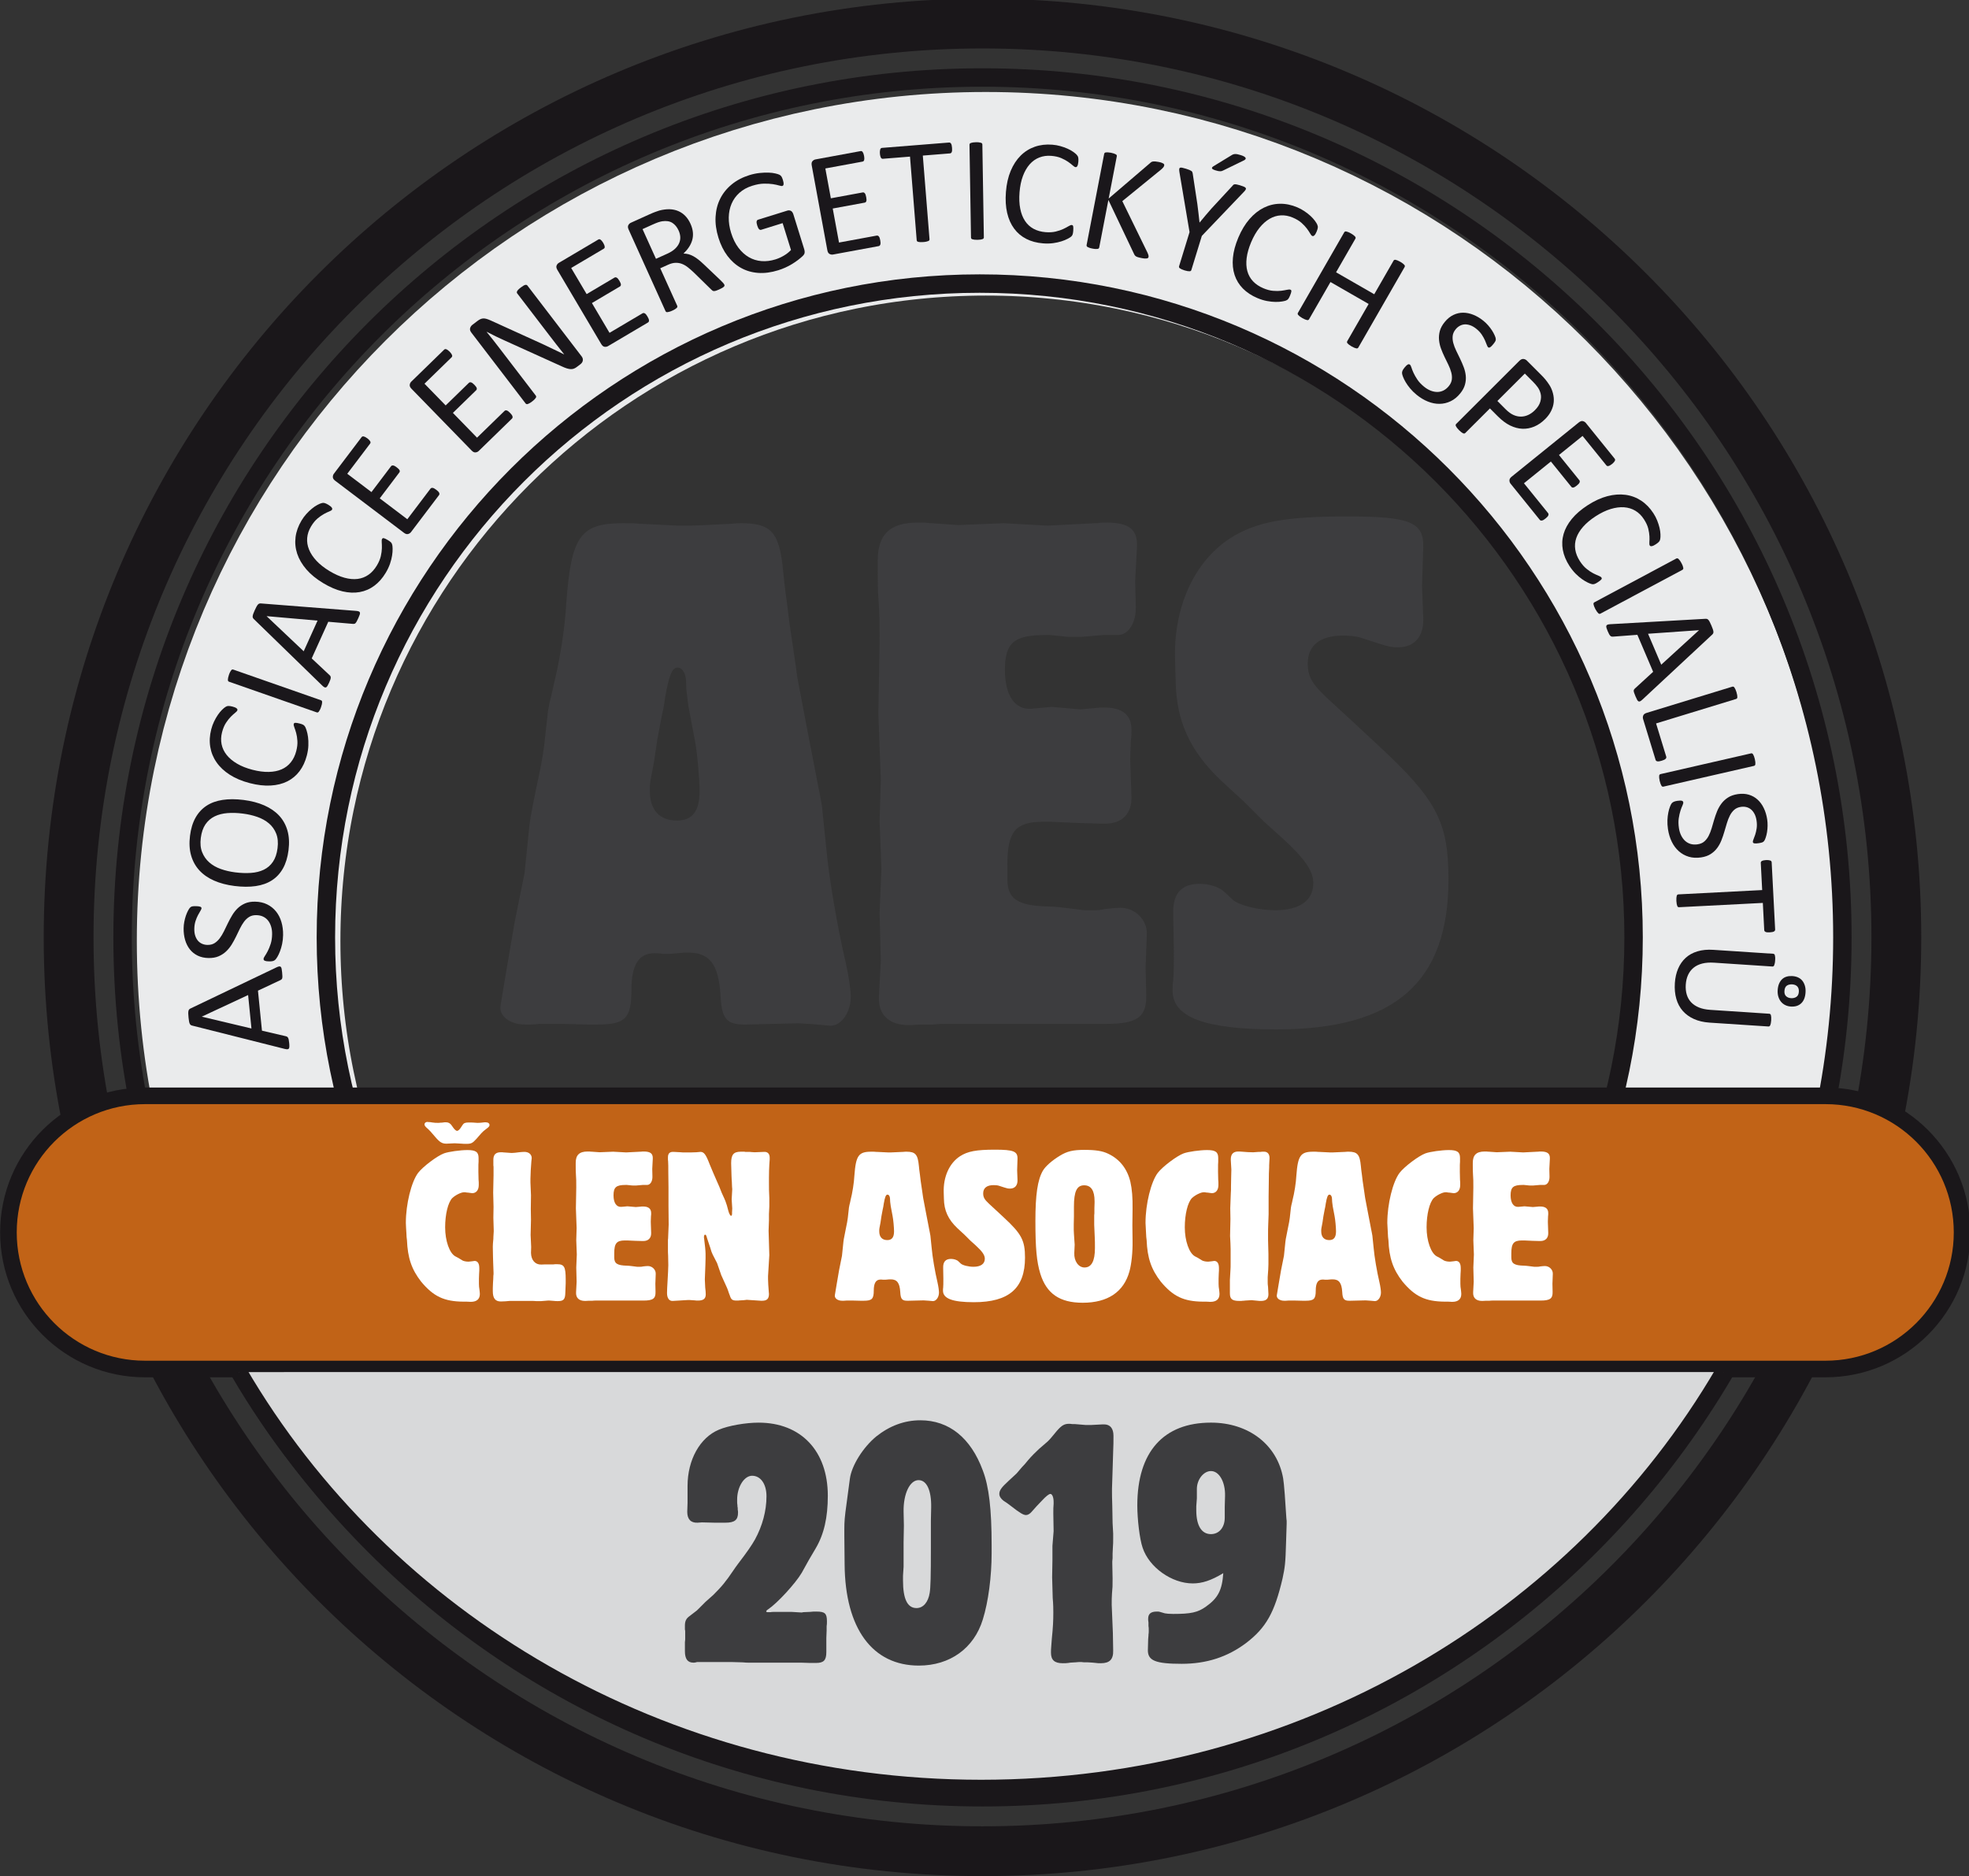 <?xml version="1.0" encoding="UTF-8" standalone="no"?>
<!-- Created with Inkscape (http://www.inkscape.org/) -->

<svg
   xmlns:dc="http://purl.org/dc/elements/1.1/"
   xmlns:cc="http://creativecommons.org/ns#"
   xmlns:rdf="http://www.w3.org/1999/02/22-rdf-syntax-ns#"
   xmlns:svg="http://www.w3.org/2000/svg"
   xmlns="http://www.w3.org/2000/svg"
   xmlns:sodipodi="http://sodipodi.sourceforge.net/DTD/sodipodi-0.dtd"
   xmlns:inkscape="http://www.inkscape.org/namespaces/inkscape"
   width="41.863mm"
   height="39.894mm"
   viewBox="0 0 41.863 39.894"
   version="1.1"
   id="svg8"
   inkscape:version="0.92.4 (5da689c313, 2019-01-14)"
   sodipodi:docname="aes.svg">
  <rect x="0" y="0" width="41.863" height="39.894" fill="#333333" stroke="none"/>
  <defs
     id="defs2">
    <clipPath
       id="clipPath831"
       clipPathUnits="userSpaceOnUse">
      <path
         inkscape:connector-curvature="0"
         id="path829"
         d="M 0,145.104 H 151.098 V 0 H 0 Z" />
    </clipPath>
  </defs>
  <sodipodi:namedview
     id="base"
     pagecolor="#ffffff"
     bordercolor="#666666"
     borderopacity="1.0"
     inkscape:pageopacity="0.0"
     inkscape:pageshadow="2"
     inkscape:zoom="0.35"
     inkscape:cx="-2129.4601"
     inkscape:cy="61.103592"
     inkscape:document-units="mm"
     inkscape:current-layer="layer1"
     showgrid="false"
     inkscape:window-width="1920"
     inkscape:window-height="1001"
     inkscape:window-x="-9"
     inkscape:window-y="-9"
     inkscape:window-maximized="1" />
  <g
     inkscape:label="Vrstva 1"
     inkscape:groupmode="layer"
     id="layer1"
     transform="translate(-79.61,-125.107)">
    <g
       transform="matrix(0.353,0,0,-0.353,74.896,171.225)"
       inkscape:label="logo_clen_2019"
       id="g823">
      <g
         id="g825">
        <g
           clip-path="url(#clipPath831)"
           id="g827">
          <g
             transform="translate(117.728,73.974)"
             id="g833">
            <path
               inkscape:connector-curvature="0"
               id="path835"
               style="fill:none;stroke:#eaebec;stroke-width:12.262;stroke-linecap:butt;stroke-linejoin:miter;stroke-miterlimit:10;stroke-dasharray:none;stroke-opacity:1"
               d="m 0,0 c 0,24.854 -20.148,45 -45.003,45 -24.853,0 -44.999,-20.146 -44.999,-45 0,-24.854 20.146,-45.002 44.999,-45.002 C -20.148,-45.002 0,-24.854 0,0 Z" />
          </g>
          <g
             transform="translate(25.51,69.413)"
             id="g837">
            <path
               inkscape:connector-curvature="0"
               id="path839"
               style="fill:#1a171b;fill-opacity:1;fill-rule:nonzero;stroke:none"
               d="M 0,0 V -0.004 L 2.989,-0.714 2.788,1.301 Z M 4.503,2.97 C 4.566,3 4.618,3.019 4.658,3.024 4.698,3.03 4.73,3.021 4.753,3 4.777,2.978 4.794,2.94 4.806,2.885 4.817,2.831 4.827,2.757 4.836,2.665 4.846,2.572 4.851,2.498 4.852,2.442 4.853,2.386 4.85,2.344 4.842,2.314 4.834,2.285 4.822,2.263 4.806,2.247 4.79,2.232 4.768,2.217 4.743,2.203 L 3.381,1.564 3.622,-0.846 5.063,-1.181 C 5.09,-1.188 5.115,-1.197 5.136,-1.21 5.157,-1.223 5.175,-1.243 5.191,-1.27 5.208,-1.297 5.222,-1.336 5.233,-1.388 5.244,-1.44 5.254,-1.507 5.262,-1.591 5.271,-1.678 5.274,-1.749 5.272,-1.805 5.27,-1.861 5.26,-1.901 5.241,-1.926 5.223,-1.95 5.193,-1.964 5.152,-1.966 5.112,-1.969 5.058,-1.961 4.99,-1.944 l -5.579,1.406 c -0.034,0.008 -0.062,0.021 -0.085,0.039 -0.023,0.017 -0.042,0.044 -0.058,0.08 -0.016,0.036 -0.029,0.083 -0.039,0.141 -0.01,0.058 -0.02,0.132 -0.029,0.221 -0.009,0.096 -0.015,0.175 -0.017,0.238 -0.001,0.063 0.002,0.115 0.01,0.155 0.008,0.039 0.022,0.071 0.042,0.095 0.02,0.023 0.047,0.042 0.078,0.057 z" />
          </g>
          <g
             transform="translate(28.717,76.337)"
             id="g841">
            <path
               inkscape:connector-curvature="0"
               id="path843"
               style="fill:#1a171b;fill-opacity:1;fill-rule:nonzero;stroke:none"
               d="M 0,0 C 0.273,-0.004 0.516,-0.059 0.727,-0.163 0.938,-0.267 1.117,-0.409 1.262,-0.59 1.408,-0.771 1.517,-0.983 1.587,-1.226 1.659,-1.468 1.692,-1.729 1.688,-2.008 1.684,-2.203 1.665,-2.384 1.629,-2.55 1.593,-2.716 1.551,-2.864 1.5,-2.993 1.45,-3.123 1.399,-3.232 1.347,-3.319 1.294,-3.407 1.25,-3.468 1.213,-3.502 1.176,-3.536 1.13,-3.561 1.075,-3.576 1.019,-3.592 0.944,-3.599 0.851,-3.597 0.785,-3.596 0.73,-3.592 0.687,-3.586 c -0.043,0.007 -0.078,0.017 -0.105,0.029 -0.027,0.013 -0.045,0.028 -0.056,0.046 -0.01,0.018 -0.015,0.039 -0.014,0.063 0,0.042 0.027,0.101 0.079,0.177 0.052,0.075 0.109,0.173 0.171,0.292 0.062,0.119 0.121,0.263 0.176,0.432 0.055,0.168 0.085,0.363 0.088,0.586 0.003,0.168 -0.017,0.322 -0.06,0.462 -0.043,0.14 -0.104,0.261 -0.185,0.363 -0.081,0.102 -0.181,0.181 -0.3,0.237 -0.119,0.056 -0.255,0.085 -0.408,0.087 -0.165,0.003 -0.307,-0.032 -0.426,-0.105 -0.118,-0.073 -0.222,-0.17 -0.313,-0.292 -0.09,-0.122 -0.173,-0.261 -0.25,-0.417 -0.075,-0.156 -0.153,-0.316 -0.232,-0.48 -0.08,-0.164 -0.167,-0.323 -0.262,-0.478 -0.096,-0.154 -0.208,-0.292 -0.336,-0.413 -0.128,-0.121 -0.277,-0.218 -0.448,-0.292 -0.171,-0.074 -0.375,-0.109 -0.612,-0.105 -0.243,0.004 -0.459,0.052 -0.648,0.143 -0.189,0.092 -0.347,0.217 -0.473,0.377 -0.127,0.16 -0.222,0.349 -0.286,0.567 -0.064,0.219 -0.094,0.454 -0.09,0.706 0.002,0.129 0.015,0.259 0.04,0.389 0.025,0.13 0.057,0.253 0.096,0.368 0.04,0.115 0.083,0.217 0.131,0.306 0.048,0.089 0.087,0.148 0.116,0.176 0.028,0.028 0.051,0.047 0.068,0.055 0.017,0.009 0.038,0.016 0.063,0.022 0.026,0.005 0.057,0.01 0.093,0.012 0.036,0.002 0.083,0.003 0.139,0.002 0.055,-0.001 0.102,-0.004 0.144,-0.009 0.042,-0.005 0.078,-0.012 0.106,-0.022 0.028,-0.01 0.049,-0.023 0.062,-0.039 0.014,-0.017 0.02,-0.036 0.019,-0.057 0,-0.033 -0.022,-0.084 -0.065,-0.154 -0.043,-0.07 -0.092,-0.156 -0.146,-0.257 -0.054,-0.101 -0.104,-0.221 -0.15,-0.359 -0.045,-0.14 -0.07,-0.296 -0.073,-0.47 -0.002,-0.162 0.017,-0.303 0.059,-0.424 0.041,-0.121 0.098,-0.221 0.168,-0.3 0.071,-0.079 0.156,-0.139 0.254,-0.18 0.098,-0.041 0.203,-0.062 0.314,-0.063 0.162,-0.003 0.302,0.032 0.421,0.105 0.118,0.074 0.223,0.172 0.315,0.295 0.092,0.123 0.177,0.263 0.254,0.421 0.078,0.158 0.156,0.319 0.235,0.483 0.079,0.163 0.166,0.324 0.261,0.482 0.093,0.157 0.204,0.297 0.33,0.42 0.127,0.122 0.276,0.22 0.446,0.294 C -0.432,-0.031 -0.231,0.004 0,0" />
          </g>
          <g
             transform="translate(27.975,81.643)"
             id="g845">
            <path
               inkscape:connector-curvature="0"
               id="path847"
               style="fill:#1a171b;fill-opacity:1;fill-rule:nonzero;stroke:none"
               d="m 0,0 c -0.328,0.042 -0.636,0.051 -0.924,0.029 -0.289,-0.023 -0.545,-0.089 -0.769,-0.198 -0.224,-0.109 -0.409,-0.269 -0.554,-0.48 -0.144,-0.212 -0.237,-0.484 -0.28,-0.817 -0.042,-0.333 -0.015,-0.62 0.082,-0.862 0.096,-0.242 0.24,-0.447 0.43,-0.614 0.191,-0.168 0.422,-0.3 0.692,-0.396 0.271,-0.096 0.56,-0.163 0.866,-0.202 0.34,-0.043 0.656,-0.054 0.949,-0.034 0.293,0.02 0.551,0.084 0.775,0.192 0.224,0.108 0.408,0.267 0.55,0.477 0.143,0.21 0.236,0.484 0.279,0.823 0.043,0.336 0.016,0.626 -0.08,0.872 C 1.919,-0.966 1.774,-0.76 1.579,-0.593 1.383,-0.427 1.15,-0.296 0.877,-0.201 0.605,-0.106 0.313,-0.039 0,0 M 0.049,0.82 C 0.517,0.761 0.931,0.652 1.292,0.495 1.653,0.337 1.952,0.132 2.188,-0.12 2.423,-0.372 2.591,-0.672 2.691,-1.021 2.791,-1.369 2.813,-1.763 2.757,-2.204 2.702,-2.639 2.59,-3.006 2.42,-3.307 2.25,-3.608 2.029,-3.846 1.756,-4.021 1.483,-4.197 1.157,-4.313 0.777,-4.368 0.398,-4.423 -0.029,-4.42 -0.505,-4.36 c -0.456,0.058 -0.863,0.165 -1.221,0.322 -0.358,0.157 -0.654,0.363 -0.887,0.616 -0.232,0.253 -0.399,0.554 -0.498,0.902 -0.1,0.349 -0.122,0.743 -0.066,1.184 0.053,0.425 0.164,0.788 0.332,1.087 0.168,0.3 0.388,0.539 0.66,0.718 0.272,0.179 0.596,0.297 0.971,0.354 0.374,0.057 0.796,0.056 1.263,-0.003" />
          </g>
          <g
             transform="translate(31.406,87.066)"
             id="g849">
            <path
               inkscape:connector-curvature="0"
               id="path851"
               style="fill:#1a171b;fill-opacity:1;fill-rule:nonzero;stroke:none"
               d="M 0,0 C 0.047,-0.012 0.087,-0.024 0.121,-0.036 0.155,-0.048 0.185,-0.061 0.209,-0.075 0.233,-0.089 0.254,-0.104 0.271,-0.121 0.289,-0.138 0.308,-0.165 0.33,-0.201 0.351,-0.238 0.38,-0.311 0.415,-0.419 0.451,-0.527 0.479,-0.658 0.5,-0.81 0.521,-0.963 0.528,-1.134 0.521,-1.322 0.515,-1.511 0.483,-1.712 0.429,-1.924 0.334,-2.29 0.188,-2.605 -0.01,-2.868 c -0.198,-0.264 -0.444,-0.468 -0.735,-0.615 -0.292,-0.146 -0.628,-0.23 -1.006,-0.251 -0.38,-0.022 -0.797,0.026 -1.253,0.144 -0.468,0.121 -0.87,0.289 -1.205,0.504 -0.335,0.215 -0.602,0.464 -0.799,0.748 -0.199,0.283 -0.325,0.594 -0.38,0.932 -0.055,0.338 -0.036,0.692 0.06,1.061 0.042,0.163 0.098,0.317 0.168,0.463 0.07,0.147 0.146,0.279 0.226,0.398 0.08,0.118 0.164,0.221 0.251,0.307 0.087,0.086 0.156,0.143 0.205,0.172 0.049,0.029 0.086,0.047 0.109,0.053 0.023,0.007 0.05,0.01 0.079,0.01 C -4.26,1.059 -4.226,1.056 -4.187,1.05 -4.148,1.045 -4.103,1.036 -4.05,1.022 -3.992,1.007 -3.943,0.991 -3.904,0.975 -3.865,0.958 -3.833,0.941 -3.809,0.922 -3.784,0.903 -3.768,0.884 -3.758,0.865 -3.75,0.846 -3.748,0.824 -3.754,0.801 -3.765,0.76 -3.808,0.71 -3.883,0.652 -3.959,0.593 -4.045,0.515 -4.144,0.417 -4.242,0.32 -4.34,0.196 -4.439,0.045 c -0.1,-0.15 -0.179,-0.341 -0.239,-0.571 -0.065,-0.252 -0.073,-0.494 -0.027,-0.725 0.048,-0.232 0.15,-0.446 0.307,-0.643 0.157,-0.196 0.365,-0.37 0.625,-0.523 0.259,-0.153 0.569,-0.275 0.93,-0.369 0.357,-0.092 0.683,-0.135 0.978,-0.128 0.294,0.006 0.552,0.058 0.774,0.155 0.222,0.097 0.407,0.238 0.556,0.425 0.149,0.186 0.258,0.411 0.326,0.677 0.058,0.225 0.082,0.429 0.069,0.611 -0.011,0.182 -0.036,0.341 -0.074,0.477 -0.037,0.136 -0.075,0.249 -0.11,0.34 -0.035,0.089 -0.048,0.157 -0.036,0.2 0.005,0.021 0.014,0.037 0.026,0.05 0.013,0.012 0.032,0.02 0.06,0.022 0.026,0.002 0.062,0 0.107,-0.007 C -0.123,0.029 -0.066,0.017 0,0" />
          </g>
          <g
             transform="translate(32.683,88.47)"
             id="g853">
            <path
               inkscape:connector-curvature="0"
               id="path855"
               style="fill:#1a171b;fill-opacity:1;fill-rule:nonzero;stroke:none"
               d="m 0,0 c 0.023,-0.008 0.041,-0.021 0.054,-0.038 0.013,-0.017 0.019,-0.042 0.019,-0.073 0,-0.033 -0.004,-0.073 -0.013,-0.122 -0.01,-0.049 -0.027,-0.109 -0.052,-0.18 -0.023,-0.068 -0.047,-0.125 -0.071,-0.17 -0.024,-0.046 -0.046,-0.082 -0.066,-0.106 -0.019,-0.025 -0.04,-0.04 -0.061,-0.046 -0.021,-0.005 -0.042,-0.004 -0.065,0.004 l -5.278,1.845 c -0.023,0.008 -0.04,0.022 -0.053,0.04 -0.012,0.019 -0.018,0.045 -0.018,0.078 0,0.033 0.005,0.075 0.015,0.124 0.009,0.049 0.025,0.106 0.048,0.171 0.024,0.071 0.049,0.129 0.072,0.173 0.024,0.044 0.045,0.079 0.065,0.104 0.02,0.025 0.04,0.04 0.061,0.045 0.021,0.005 0.043,0.004 0.066,-0.004 z" />
          </g>
          <g
             transform="translate(29.416,93.534)"
             id="g857">
            <path
               inkscape:connector-curvature="0"
               id="path859"
               style="fill:#1a171b;fill-opacity:1;fill-rule:nonzero;stroke:none"
               d="M 0,0 -0.002,-0.004 2.23,-2.115 3.064,-0.269 Z M 5.385,0.317 C 5.455,0.312 5.509,0.302 5.546,0.286 5.584,0.271 5.607,0.248 5.616,0.217 5.625,0.187 5.622,0.145 5.604,0.092 5.587,0.039 5.559,-0.03 5.521,-0.115 5.482,-0.199 5.45,-0.266 5.423,-0.315 5.396,-0.364 5.372,-0.399 5.35,-0.42 5.329,-0.442 5.307,-0.456 5.285,-0.46 5.263,-0.465 5.238,-0.468 5.208,-0.467 L 3.71,-0.338 2.712,-2.545 3.792,-3.557 C 3.813,-3.576 3.829,-3.597 3.84,-3.618 3.852,-3.64 3.858,-3.667 3.858,-3.698 3.859,-3.73 3.851,-3.771 3.835,-3.821 3.819,-3.872 3.793,-3.935 3.759,-4.011 3.723,-4.091 3.69,-4.154 3.661,-4.202 3.631,-4.249 3.602,-4.279 3.573,-4.291 c -0.028,-0.012 -0.06,-0.008 -0.097,0.01 -0.036,0.018 -0.08,0.051 -0.13,0.1 l -4.125,4.01 c -0.025,0.024 -0.043,0.05 -0.054,0.076 -0.012,0.027 -0.015,0.059 -0.01,0.098 0.004,0.039 0.016,0.087 0.036,0.142 0.02,0.055 0.049,0.124 0.086,0.206 0.039,0.087 0.075,0.159 0.104,0.214 0.031,0.056 0.059,0.099 0.086,0.13 0.027,0.03 0.055,0.051 0.084,0.06 0.03,0.01 0.062,0.014 0.096,0.011 z" />
          </g>
          <g
             transform="translate(36.722,98.111)"
             id="g861">
            <path
               inkscape:connector-curvature="0"
               id="path863"
               style="fill:#1a171b;fill-opacity:1;fill-rule:nonzero;stroke:none"
               d="m 0,0 c 0.041,-0.025 0.076,-0.047 0.105,-0.069 0.03,-0.021 0.054,-0.041 0.074,-0.062 0.019,-0.02 0.034,-0.041 0.046,-0.062 0.012,-0.021 0.023,-0.052 0.033,-0.094 0.011,-0.041 0.017,-0.118 0.021,-0.232 0.003,-0.114 -0.007,-0.248 -0.03,-0.4 -0.023,-0.152 -0.065,-0.318 -0.125,-0.497 -0.061,-0.179 -0.147,-0.362 -0.26,-0.55 -0.195,-0.325 -0.424,-0.585 -0.689,-0.781 -0.265,-0.196 -0.558,-0.323 -0.88,-0.38 -0.321,-0.058 -0.666,-0.043 -1.036,0.044 -0.369,0.087 -0.756,0.252 -1.16,0.495 -0.414,0.249 -0.751,0.524 -1.012,0.825 -0.26,0.302 -0.444,0.616 -0.554,0.944 -0.109,0.328 -0.142,0.662 -0.099,1.003 0.043,0.339 0.163,0.672 0.359,1 0.086,0.144 0.184,0.275 0.293,0.396 0.109,0.12 0.219,0.226 0.33,0.316 0.11,0.092 0.219,0.166 0.328,0.224 0.108,0.057 0.19,0.093 0.245,0.107 0.056,0.014 0.095,0.021 0.12,0.02 0.024,0 0.05,-0.005 0.078,-0.013 C -3.784,2.226 -3.752,2.213 -3.716,2.197 -3.681,2.181 -3.64,2.159 -3.593,2.131 -3.542,2.1 -3.5,2.071 -3.467,2.044 -3.434,2.018 -3.408,1.992 -3.39,1.967 -3.372,1.942 -3.361,1.918 -3.358,1.897 -3.355,1.876 -3.36,1.855 -3.372,1.834 -3.394,1.798 -3.449,1.763 -3.538,1.729 -3.627,1.694 -3.733,1.644 -3.854,1.578 -3.976,1.512 -4.106,1.421 -4.244,1.305 -4.382,1.189 -4.512,1.029 -4.635,0.825 -4.769,0.602 -4.846,0.373 -4.866,0.137 c -0.021,-0.235 0.016,-0.47 0.111,-0.702 0.094,-0.233 0.245,-0.46 0.45,-0.68 0.206,-0.22 0.468,-0.426 0.787,-0.618 0.316,-0.19 0.617,-0.324 0.901,-0.401 0.284,-0.077 0.547,-0.101 0.787,-0.071 0.24,0.03 0.458,0.113 0.654,0.249 0.195,0.136 0.363,0.322 0.505,0.557 0.119,0.199 0.199,0.388 0.24,0.566 0.04,0.178 0.061,0.338 0.064,0.479 0.002,0.141 -0.001,0.259 -0.009,0.356 -0.009,0.097 -0.001,0.165 0.022,0.203 0.011,0.018 0.024,0.031 0.04,0.04 0.015,0.008 0.036,0.01 0.063,0.004 C -0.225,0.114 -0.191,0.102 -0.15,0.082 -0.109,0.063 -0.059,0.036 0,0" />
          </g>
          <g
             transform="translate(39.635,101.142)"
             id="g865">
            <path
               inkscape:connector-curvature="0"
               id="path867"
               style="fill:#1a171b;fill-opacity:1;fill-rule:nonzero;stroke:none"
               d="M 0,0 C 0.043,-0.033 0.079,-0.063 0.107,-0.093 0.136,-0.122 0.157,-0.151 0.169,-0.179 0.182,-0.207 0.187,-0.233 0.185,-0.255 0.182,-0.278 0.174,-0.299 0.16,-0.318 l -1.688,-2.229 c -0.042,-0.055 -0.1,-0.093 -0.174,-0.114 -0.074,-0.021 -0.158,0.004 -0.251,0.075 l -4.142,3.135 c -0.093,0.071 -0.14,0.145 -0.139,0.222 0,0.077 0.02,0.144 0.062,0.198 l 1.669,2.204 c 0.014,0.019 0.032,0.033 0.053,0.041 0.022,0.008 0.047,0.009 0.075,0.002 C -4.346,3.209 -4.313,3.197 -4.276,3.179 -4.239,3.16 -4.197,3.133 -4.149,3.097 -4.106,3.064 -4.071,3.032 -4.043,3.002 -4.015,2.972 -3.995,2.944 -3.981,2.919 -3.968,2.894 -3.963,2.87 -3.965,2.847 -3.967,2.824 -3.976,2.803 -3.99,2.784 l -1.375,-1.816 1.457,-1.103 1.179,1.557 c 0.015,0.02 0.033,0.033 0.056,0.04 0.022,0.008 0.047,0.01 0.074,0.006 0.028,-0.004 0.06,-0.016 0.097,-0.036 C -2.465,1.411 -2.423,1.383 -2.378,1.349 -2.335,1.316 -2.3,1.286 -2.272,1.257 -2.245,1.229 -2.226,1.202 -2.214,1.177 -2.204,1.152 -2.2,1.128 -2.203,1.106 -2.207,1.084 -2.215,1.064 -2.23,1.045 l -1.179,-1.558 1.661,-1.258 1.394,1.841 c 0.015,0.019 0.033,0.033 0.054,0.041 0.021,0.009 0.047,0.011 0.076,0.008 0.03,-0.004 0.062,-0.015 0.098,-0.035 C -0.09,0.064 -0.048,0.036 0,0" />
          </g>
          <g
             transform="translate(44.08,105.772)"
             id="g869">
            <path
               inkscape:connector-curvature="0"
               id="path871"
               style="fill:#1a171b;fill-opacity:1;fill-rule:nonzero;stroke:none"
               d="M 0,0 C 0.038,-0.039 0.068,-0.074 0.092,-0.107 0.116,-0.141 0.132,-0.172 0.141,-0.202 0.148,-0.232 0.15,-0.258 0.144,-0.28 0.139,-0.303 0.127,-0.322 0.11,-0.339 l -2.003,-1.95 c -0.049,-0.048 -0.112,-0.077 -0.189,-0.086 -0.077,-0.01 -0.156,0.027 -0.237,0.111 l -3.624,3.722 c -0.082,0.084 -0.117,0.164 -0.105,0.241 0.011,0.076 0.042,0.138 0.091,0.186 l 1.981,1.928 c 0.017,0.017 0.037,0.028 0.059,0.033 0.023,0.005 0.048,0.002 0.075,-0.009 0.028,-0.011 0.058,-0.028 0.092,-0.052 0.033,-0.024 0.071,-0.057 0.113,-0.1 0.038,-0.039 0.068,-0.076 0.091,-0.11 C -3.523,3.541 -3.507,3.51 -3.498,3.483 -3.489,3.457 -3.487,3.433 -3.493,3.41 -3.499,3.388 -3.51,3.369 -3.527,3.352 l -1.632,-1.589 1.275,-1.309 1.4,1.362 c 0.017,0.017 0.037,0.027 0.061,0.031 0.023,0.004 0.048,0.002 0.074,-0.006 0.027,-0.008 0.057,-0.024 0.09,-0.05 0.034,-0.026 0.071,-0.06 0.111,-0.1 0.037,-0.039 0.067,-0.074 0.09,-0.107 C -2.035,1.552 -2.02,1.523 -2.013,1.497 -2.005,1.47 -2.005,1.446 -2.012,1.425 -2.019,1.403 -2.031,1.385 -2.048,1.368 l -1.4,-1.363 1.454,-1.493 1.655,1.611 C -0.322,0.139 -0.302,0.15 -0.28,0.155 -0.257,0.16 -0.232,0.159 -0.204,0.151 -0.175,0.143 -0.145,0.127 -0.112,0.102 -0.079,0.077 -0.042,0.043 0,0" />
          </g>
          <g
             transform="translate(48.384,109.182)"
             id="g873">
            <path
               inkscape:connector-curvature="0"
               id="path875"
               style="fill:#1a171b;fill-opacity:1;fill-rule:nonzero;stroke:none"
               d="m 0,0 c 0.037,-0.047 0.06,-0.094 0.069,-0.14 0.01,-0.046 0.01,-0.089 0,-0.13 C 0.06,-0.312 0.042,-0.349 0.018,-0.383 -0.007,-0.417 -0.036,-0.446 -0.067,-0.471 l -0.204,-0.155 c -0.064,-0.05 -0.125,-0.086 -0.183,-0.11 -0.058,-0.023 -0.122,-0.035 -0.192,-0.033 -0.069,0.001 -0.148,0.016 -0.237,0.042 -0.089,0.027 -0.193,0.068 -0.312,0.124 L -4.621,0.948 C -4.798,1.027 -4.981,1.112 -5.17,1.204 -5.359,1.295 -5.54,1.387 -5.712,1.478 L -5.719,1.473 C -5.583,1.305 -5.446,1.132 -5.306,0.956 -5.167,0.778 -5.03,0.602 -4.895,0.425 l 2.137,-2.791 c 0.013,-0.017 0.02,-0.037 0.022,-0.06 0.002,-0.023 -0.006,-0.048 -0.024,-0.074 -0.017,-0.027 -0.043,-0.059 -0.077,-0.094 -0.035,-0.036 -0.082,-0.077 -0.143,-0.123 -0.06,-0.047 -0.112,-0.081 -0.156,-0.105 -0.043,-0.024 -0.079,-0.041 -0.109,-0.05 -0.028,-0.009 -0.054,-0.009 -0.076,-0.002 -0.022,0.008 -0.039,0.02 -0.052,0.037 L -6.64,1.431 c -0.073,0.095 -0.098,0.184 -0.075,0.266 0.023,0.082 0.067,0.147 0.131,0.197 l 0.302,0.231 c 0.072,0.055 0.136,0.094 0.193,0.119 0.057,0.025 0.115,0.038 0.174,0.04 0.059,0.002 0.125,-0.008 0.198,-0.03 0.073,-0.022 0.158,-0.054 0.254,-0.098 l 2.639,-1.2 C -2.663,0.883 -2.506,0.812 -2.353,0.742 -2.201,0.671 -2.052,0.601 -1.907,0.53 -1.762,0.46 -1.619,0.391 -1.477,0.324 -1.336,0.256 -1.195,0.188 -1.054,0.118 L -1.05,0.121 C -1.199,0.305 -1.352,0.499 -1.509,0.702 -1.667,0.904 -1.817,1.1 -1.961,1.288 l -1.921,2.509 c -0.013,0.017 -0.02,0.036 -0.02,0.058 -10e-4,0.022 0.006,0.048 0.022,0.077 0.015,0.029 0.041,0.061 0.076,0.095 0.035,0.035 0.084,0.077 0.147,0.124 0.056,0.043 0.105,0.077 0.149,0.103 0.044,0.026 0.081,0.042 0.112,0.049 0.031,0.007 0.057,0.007 0.078,0 0.021,-0.007 0.038,-0.018 0.051,-0.035 z" />
          </g>
          <g
             transform="translate(52.354,111.576)"
             id="g877">
            <path
               inkscape:connector-curvature="0"
               id="path879"
               style="fill:#1a171b;fill-opacity:1;fill-rule:nonzero;stroke:none"
               d="M 0,0 C 0.027,-0.047 0.049,-0.089 0.064,-0.127 0.08,-0.165 0.088,-0.199 0.089,-0.23 0.089,-0.261 0.084,-0.287 0.074,-0.307 0.063,-0.327 0.048,-0.343 0.027,-0.355 l -2.406,-1.423 c -0.06,-0.035 -0.128,-0.049 -0.204,-0.04 -0.077,0.009 -0.145,0.064 -0.205,0.165 l -2.644,4.471 c -0.059,0.101 -0.074,0.187 -0.045,0.258 0.029,0.072 0.074,0.125 0.133,0.16 l 2.379,1.407 c 0.021,0.012 0.043,0.018 0.066,0.018 0.023,-10e-4 0.046,-0.01 0.07,-0.027 0.024,-0.017 0.05,-0.041 0.077,-0.072 C -2.725,4.531 -2.696,4.489 -2.666,4.438 -2.638,4.391 -2.617,4.349 -2.603,4.31 -2.589,4.271 -2.581,4.238 -2.578,4.21 -2.575,4.182 -2.58,4.158 -2.59,4.137 -2.601,4.117 -2.616,4.101 -2.637,4.089 l -1.961,-1.16 0.931,-1.573 1.681,0.995 c 0.021,0.012 0.043,0.017 0.067,0.015 0.023,-10e-4 0.047,-0.009 0.071,-0.023 0.024,-0.014 0.049,-0.037 0.076,-0.071 0.026,-0.033 0.054,-0.074 0.083,-0.123 0.027,-0.046 0.048,-0.088 0.063,-0.125 0.015,-0.036 0.022,-0.068 0.023,-0.096 0,-0.027 -0.005,-0.051 -0.016,-0.07 C -1.631,1.839 -1.647,1.824 -1.667,1.812 l -1.682,-0.995 1.06,-1.794 1.988,1.176 c 0.021,0.012 0.043,0.018 0.066,0.017 0.023,0 0.047,-0.008 0.073,-0.022 C -0.136,0.18 -0.11,0.157 -0.084,0.125 -0.059,0.093 -0.031,0.051 0,0" />
          </g>
          <g
             transform="translate(54.229,116.757)"
             id="g881">
            <path
               inkscape:connector-curvature="0"
               id="path883"
               style="fill:#1a171b;fill-opacity:1;fill-rule:nonzero;stroke:none"
               d="M 0,0 C -0.094,0.208 -0.22,0.362 -0.378,0.464 -0.536,0.565 -0.738,0.598 -0.986,0.562 -1.063,0.55 -1.146,0.529 -1.236,0.499 -1.326,0.468 -1.44,0.421 -1.58,0.358 l -0.595,-0.269 0.809,-1.789 0.689,0.312 c 0.186,0.084 0.337,0.18 0.451,0.285 0.115,0.107 0.2,0.221 0.253,0.342 0.054,0.122 0.077,0.247 0.071,0.375 C 0.09,-0.257 0.058,-0.128 0,0 M 2.748,-3.248 C 2.758,-3.27 2.762,-3.291 2.762,-3.311 2.761,-3.332 2.749,-3.353 2.727,-3.376 2.705,-3.4 2.67,-3.425 2.623,-3.453 2.576,-3.48 2.512,-3.513 2.43,-3.55 2.359,-3.583 2.299,-3.606 2.252,-3.621 2.204,-3.636 2.164,-3.643 2.131,-3.643 2.098,-3.644 2.069,-3.636 2.044,-3.621 2.02,-3.605 1.994,-3.584 1.968,-3.556 l -1.053,1.03 c -0.122,0.116 -0.241,0.22 -0.356,0.311 -0.115,0.091 -0.235,0.161 -0.358,0.209 -0.124,0.048 -0.254,0.069 -0.391,0.065 -0.136,-0.004 -0.285,-0.042 -0.447,-0.116 l -0.471,-0.213 1.022,-2.26 c 0.009,-0.022 0.012,-0.044 0.007,-0.066 -0.005,-0.022 -0.018,-0.043 -0.04,-0.065 -0.022,-0.021 -0.053,-0.045 -0.095,-0.072 -0.042,-0.028 -0.098,-0.057 -0.166,-0.087 -0.068,-0.032 -0.126,-0.054 -0.175,-0.067 -0.048,-0.014 -0.088,-0.022 -0.119,-0.025 -0.032,-0.003 -0.057,0.002 -0.076,0.013 -0.018,0.012 -0.032,0.028 -0.042,0.05 l -2.222,4.914 c -0.048,0.107 -0.053,0.194 -0.017,0.262 0.037,0.068 0.087,0.115 0.15,0.144 l 1.128,0.51 c 0.134,0.061 0.247,0.107 0.339,0.141 0.092,0.033 0.175,0.062 0.25,0.086 0.221,0.057 0.428,0.083 0.62,0.078 C -0.353,1.28 -0.177,1.243 -0.017,1.173 0.143,1.104 0.284,1.005 0.406,0.877 0.528,0.75 0.63,0.595 0.713,0.411 0.793,0.233 0.841,0.063 0.857,-0.099 0.873,-0.262 0.86,-0.417 0.819,-0.566 0.777,-0.715 0.712,-0.857 0.622,-0.994 0.532,-1.13 0.421,-1.26 0.29,-1.385 0.395,-1.384 0.496,-1.397 0.594,-1.423 0.691,-1.45 0.79,-1.491 0.888,-1.545 0.987,-1.599 1.088,-1.667 1.191,-1.749 1.293,-1.831 1.403,-1.927 1.518,-2.036 L 2.522,-2.99 C 2.605,-3.071 2.661,-3.129 2.69,-3.164 2.719,-3.198 2.738,-3.227 2.748,-3.248" />
          </g>
          <g
             transform="translate(60.507,119.81)"
             id="g885">
            <path
               inkscape:connector-curvature="0"
               id="path887"
               style="fill:#1a171b;fill-opacity:1;fill-rule:nonzero;stroke:none"
               d="M 0,0 C 0.017,-0.055 0.029,-0.104 0.036,-0.147 0.043,-0.19 0.045,-0.228 0.042,-0.258 0.039,-0.289 0.031,-0.313 0.018,-0.33 0.004,-0.346 -0.013,-0.358 -0.033,-0.364 c -0.034,-0.011 -0.1,-0.001 -0.197,0.028 -0.098,0.029 -0.224,0.056 -0.379,0.081 -0.155,0.024 -0.335,0.033 -0.54,0.029 -0.205,-0.003 -0.435,-0.045 -0.694,-0.126 -0.306,-0.095 -0.564,-0.236 -0.773,-0.424 -0.209,-0.187 -0.367,-0.407 -0.474,-0.657 -0.108,-0.25 -0.164,-0.525 -0.17,-0.826 -0.006,-0.3 0.041,-0.609 0.14,-0.928 0.11,-0.355 0.258,-0.655 0.442,-0.899 0.185,-0.244 0.394,-0.434 0.628,-0.569 0.233,-0.135 0.486,-0.213 0.758,-0.235 0.273,-0.022 0.554,0.012 0.843,0.102 0.172,0.054 0.34,0.128 0.503,0.225 0.164,0.096 0.308,0.209 0.434,0.34 l -0.504,1.62 -1.289,-0.401 c -0.049,-0.015 -0.093,-0.002 -0.133,0.039 -0.039,0.041 -0.075,0.113 -0.107,0.216 -0.017,0.055 -0.029,0.103 -0.035,0.143 -0.006,0.041 -0.006,0.075 -0.002,0.104 0.006,0.028 0.016,0.05 0.029,0.067 0.014,0.017 0.033,0.029 0.059,0.038 l 1.767,0.549 c 0.031,0.01 0.065,0.014 0.1,0.012 0.035,-10e-4 0.069,-0.01 0.102,-0.025 0.033,-0.014 0.063,-0.04 0.089,-0.076 0.027,-0.035 0.049,-0.079 0.065,-0.13 l 0.659,-2.12 C 1.311,-4.261 1.318,-4.33 1.309,-4.392 1.3,-4.455 1.261,-4.52 1.191,-4.587 1.121,-4.654 1.027,-4.733 0.911,-4.823 0.794,-4.912 0.67,-4.996 0.541,-5.074 0.411,-5.152 0.277,-5.222 0.14,-5.284 0.001,-5.346 -0.138,-5.398 -0.278,-5.442 c -0.43,-0.134 -0.835,-0.187 -1.214,-0.159 -0.38,0.028 -0.725,0.129 -1.035,0.303 -0.31,0.174 -0.58,0.414 -0.81,0.719 -0.231,0.306 -0.412,0.671 -0.544,1.095 -0.137,0.441 -0.195,0.861 -0.173,1.261 0.022,0.4 0.115,0.764 0.279,1.091 0.163,0.327 0.393,0.613 0.69,0.858 0.296,0.245 0.65,0.431 1.063,0.56 0.212,0.066 0.417,0.109 0.615,0.13 0.198,0.02 0.377,0.028 0.537,0.023 0.161,-0.005 0.299,-0.022 0.416,-0.05 0.118,-0.028 0.201,-0.055 0.249,-0.08 C -0.156,0.283 -0.117,0.248 -0.087,0.204 -0.058,0.16 -0.029,0.091 0,0" />
          </g>
          <g
             transform="translate(66.372,116.165)"
             id="g889">
            <path
               inkscape:connector-curvature="0"
               id="path891"
               style="fill:#1a171b;fill-opacity:1;fill-rule:nonzero;stroke:none"
               d="m 0,0 c 0.01,-0.053 0.015,-0.1 0.017,-0.141 10e-4,-0.041 -0.003,-0.076 -0.013,-0.105 -0.01,-0.029 -0.023,-0.052 -0.04,-0.067 -0.017,-0.016 -0.038,-0.025 -0.061,-0.03 L -2.846,-0.85 c -0.068,-0.012 -0.136,-0.001 -0.206,0.034 -0.069,0.034 -0.114,0.109 -0.135,0.224 l -0.941,5.109 c -0.021,0.115 -0.006,0.201 0.046,0.258 0.052,0.057 0.112,0.092 0.18,0.104 L -1.184,5.38 C -1.161,5.384 -1.138,5.382 -1.117,5.375 -1.095,5.366 -1.076,5.35 -1.06,5.325 -1.043,5.301 -1.027,5.27 -1.012,5.231 -0.998,5.192 -0.985,5.144 -0.974,5.085 -0.964,5.032 -0.959,4.984 -0.959,4.943 -0.959,4.902 -0.963,4.868 -0.97,4.84 -0.978,4.813 -0.989,4.792 -1.006,4.777 -1.023,4.761 -1.044,4.751 -1.067,4.747 l -2.241,-0.413 0.332,-1.797 1.921,0.354 c 0.024,0.005 0.046,0.002 0.068,-0.008 0.022,-0.01 0.041,-0.025 0.059,-0.047 C -0.91,2.815 -0.895,2.785 -0.881,2.745 -0.868,2.704 -0.856,2.656 -0.846,2.6 -0.836,2.547 -0.83,2.5 -0.829,2.461 -0.828,2.421 -0.832,2.389 -0.841,2.363 -0.85,2.337 -0.863,2.317 -0.88,2.303 -0.897,2.289 -0.918,2.28 -0.941,2.275 l -1.922,-0.354 0.378,-2.049 2.271,0.419 C -0.19,0.295 -0.168,0.292 -0.146,0.285 -0.125,0.276 -0.104,0.261 -0.085,0.239 -0.066,0.216 -0.05,0.186 -0.036,0.147 -0.023,0.108 -0.011,0.059 0,0" />
          </g>
          <g
             transform="translate(70.695,121.741)"
             id="g893">
            <path
               inkscape:connector-curvature="0"
               id="path895"
               style="fill:#1a171b;fill-opacity:1;fill-rule:nonzero;stroke:none"
               d="M 0,0 C 0.004,-0.057 0.005,-0.106 0.003,-0.149 0,-0.191 -0.007,-0.226 -0.018,-0.252 -0.03,-0.279 -0.044,-0.299 -0.063,-0.312 -0.082,-0.326 -0.103,-0.333 -0.126,-0.335 L -1.76,-0.466 -1.357,-5.501 C -1.355,-5.525 -1.359,-5.546 -1.37,-5.565 -1.38,-5.584 -1.4,-5.6 -1.429,-5.613 c -0.029,-0.012 -0.068,-0.025 -0.117,-0.036 -0.049,-0.012 -0.111,-0.02 -0.185,-0.026 -0.072,-0.006 -0.134,-0.007 -0.185,-0.004 -0.052,0.004 -0.093,0.009 -0.124,0.017 -0.03,0.009 -0.052,0.021 -0.066,0.038 -0.013,0.017 -0.021,0.038 -0.023,0.061 l -0.403,5.035 -1.633,-0.131 c -0.024,-0.002 -0.046,0.003 -0.066,0.013 -0.021,0.01 -0.039,0.028 -0.052,0.052 -0.014,0.025 -0.027,0.058 -0.037,0.099 -0.012,0.041 -0.019,0.09 -0.024,0.147 -0.004,0.057 -0.005,0.107 0,0.151 0.004,0.044 0.011,0.08 0.02,0.108 0.01,0.028 0.024,0.049 0.043,0.062 0.018,0.014 0.039,0.022 0.063,0.024 L -0.179,0.32 C -0.155,0.322 -0.133,0.317 -0.113,0.307 -0.092,0.296 -0.074,0.278 -0.059,0.252 -0.043,0.227 -0.03,0.192 -0.021,0.149 -0.012,0.106 -0.004,0.057 0,0" />
          </g>
          <g
             transform="translate(72.611,116.351)"
             id="g897">
            <path
               inkscape:connector-curvature="0"
               id="path899"
               style="fill:#1a171b;fill-opacity:1;fill-rule:nonzero;stroke:none"
               d="m 0,0 c 0,-0.024 -0.005,-0.045 -0.017,-0.063 -0.012,-0.019 -0.032,-0.033 -0.062,-0.044 -0.03,-0.011 -0.07,-0.021 -0.119,-0.029 -0.05,-0.008 -0.112,-0.013 -0.187,-0.014 -0.072,-0.001 -0.133,0.002 -0.184,0.008 -0.052,0.007 -0.092,0.015 -0.122,0.025 -0.031,0.01 -0.052,0.024 -0.064,0.042 -0.013,0.017 -0.019,0.038 -0.019,0.062 l -0.091,5.591 c 0,0.024 0.007,0.045 0.02,0.063 0.013,0.018 0.035,0.033 0.066,0.044 0.032,0.011 0.072,0.021 0.121,0.029 0.05,0.008 0.109,0.013 0.178,0.014 0.075,0.001 0.138,-10e-4 0.187,-0.008 0.05,-0.007 0.089,-0.015 0.12,-0.025 0.03,-0.01 0.051,-0.024 0.064,-0.042 0.012,-0.018 0.018,-0.039 0.019,-0.063 z" />
          </g>
          <g
             transform="translate(77.995,116.742)"
             id="g901">
            <path
               inkscape:connector-curvature="0"
               id="path903"
               style="fill:#1a171b;fill-opacity:1;fill-rule:nonzero;stroke:none"
               d="m 0,0 c -0.004,-0.048 -0.009,-0.089 -0.015,-0.125 -0.006,-0.036 -0.013,-0.067 -0.023,-0.093 -0.009,-0.027 -0.021,-0.05 -0.035,-0.07 -0.013,-0.02 -0.036,-0.044 -0.069,-0.071 -0.032,-0.028 -0.098,-0.068 -0.199,-0.122 -0.1,-0.054 -0.224,-0.104 -0.371,-0.151 -0.146,-0.047 -0.313,-0.084 -0.501,-0.11 -0.187,-0.025 -0.39,-0.029 -0.608,-0.012 -0.377,0.03 -0.712,0.119 -1.006,0.269 -0.294,0.15 -0.538,0.356 -0.732,0.618 -0.195,0.263 -0.336,0.578 -0.422,0.948 -0.086,0.37 -0.111,0.789 -0.074,1.259 0.038,0.482 0.134,0.906 0.288,1.273 0.154,0.367 0.354,0.673 0.599,0.917 0.245,0.244 0.529,0.422 0.853,0.535 0.324,0.113 0.675,0.154 1.055,0.124 0.168,-0.013 0.33,-0.042 0.486,-0.086 0.156,-0.044 0.299,-0.095 0.43,-0.154 C -0.213,4.891 -0.098,4.826 0.002,4.755 0.102,4.684 0.17,4.626 0.208,4.583 0.245,4.539 0.268,4.506 0.278,4.485 0.289,4.463 0.296,4.438 0.302,4.408 0.307,4.379 0.311,4.345 0.312,4.306 0.313,4.267 0.312,4.22 0.308,4.167 0.303,4.106 0.296,4.056 0.286,4.015 0.277,3.973 0.265,3.938 0.251,3.911 0.237,3.884 0.221,3.864 0.203,3.852 0.186,3.839 0.165,3.834 0.141,3.836 0.099,3.84 0.042,3.874 -0.028,3.938 -0.099,4.002 -0.191,4.074 -0.304,4.154 -0.417,4.233 -0.557,4.309 -0.722,4.381 -0.887,4.453 -1.089,4.498 -1.326,4.517 -1.585,4.538 -1.824,4.504 -2.044,4.418 -2.265,4.332 -2.458,4.194 -2.625,4.006 -2.791,3.817 -2.927,3.582 -3.032,3.3 -3.138,3.018 -3.205,2.691 -3.235,2.32 -3.264,1.952 -3.25,1.624 -3.192,1.334 -3.135,1.045 -3.04,0.8 -2.906,0.599 c 0.134,-0.203 0.305,-0.361 0.514,-0.475 0.209,-0.114 0.45,-0.182 0.724,-0.204 0.231,-0.018 0.436,-0.006 0.613,0.037 0.178,0.043 0.33,0.095 0.458,0.156 0.127,0.06 0.232,0.116 0.315,0.167 C -0.2,0.331 -0.136,0.354 -0.09,0.351 -0.069,0.349 -0.052,0.343 -0.038,0.333 -0.023,0.322 -0.012,0.304 -0.005,0.278 0.001,0.252 0.005,0.216 0.006,0.171 0.007,0.126 0.005,0.069 0,0" />
          </g>
          <g
             transform="translate(82.532,115.177)"
             id="g905">
            <path
               inkscape:connector-curvature="0"
               id="path907"
               style="fill:#1a171b;fill-opacity:1;fill-rule:nonzero;stroke:none"
               d="m 0,0 c -0.004,-0.023 -0.014,-0.044 -0.028,-0.061 -0.014,-0.017 -0.036,-0.029 -0.068,-0.035 -0.032,-0.006 -0.074,-0.008 -0.125,-0.006 -0.052,0.002 -0.117,0.011 -0.197,0.027 -0.103,0.02 -0.186,0.04 -0.249,0.061 -0.063,0.022 -0.109,0.047 -0.137,0.077 -0.028,0.03 -0.049,0.062 -0.064,0.095 L -2.42,3.424 -2.972,0.564 C -2.976,0.543 -2.986,0.524 -3.001,0.508 -3.017,0.491 -3.04,0.48 -3.072,0.476 -3.103,0.471 -3.144,0.469 -3.194,0.472 -3.244,0.474 -3.306,0.481 -3.379,0.496 -3.45,0.509 -3.51,0.525 -3.559,0.542 -3.607,0.559 -3.645,0.575 -3.673,0.591 -3.7,0.607 -3.718,0.626 -3.726,0.647 -3.734,0.669 -3.736,0.69 -3.732,0.71 l 1.058,5.49 c 0.005,0.024 0.015,0.044 0.03,0.059 0.015,0.015 0.039,0.025 0.07,0.03 0.032,0.004 0.073,0.006 0.124,0.003 0.052,-0.002 0.113,-0.01 0.184,-0.023 0.074,-0.015 0.134,-0.03 0.181,-0.047 C -2.038,6.206 -2,6.189 -1.973,6.173 -1.945,6.157 -1.927,6.139 -1.919,6.119 -1.911,6.099 -1.909,6.077 -1.914,6.054 L -2.403,3.512 0.111,5.664 C 0.134,5.687 0.159,5.705 0.186,5.718 0.213,5.731 0.244,5.739 0.28,5.743 0.316,5.747 0.359,5.747 0.409,5.744 0.458,5.74 0.521,5.731 0.598,5.716 0.675,5.702 0.736,5.686 0.782,5.669 0.827,5.653 0.863,5.636 0.889,5.619 0.915,5.602 0.931,5.583 0.938,5.563 0.945,5.544 0.946,5.524 0.942,5.503 0.935,5.465 0.917,5.428 0.891,5.394 0.865,5.359 0.818,5.313 0.752,5.255 L -1.581,3.354 -0.063,0.246 C -0.027,0.16 -0.007,0.102 -0.002,0.071 0.003,0.042 0.003,0.018 0,0" />
          </g>
          <g
             transform="translate(87.527,121.295)"
             id="g909">
            <path
               inkscape:connector-curvature="0"
               id="path911"
               style="fill:#1a171b;fill-opacity:1;fill-rule:nonzero;stroke:none"
               d="m 0,0 c 0.043,0.028 0.083,0.047 0.119,0.058 0.036,0.01 0.075,0.016 0.115,0.016 0.041,0 0.088,-0.006 0.141,-0.017 C 0.428,0.045 0.491,0.028 0.563,0.006 0.648,-0.02 0.714,-0.047 0.759,-0.075 0.803,-0.103 0.833,-0.13 0.847,-0.156 0.86,-0.183 0.86,-0.208 0.845,-0.231 0.83,-0.254 0.805,-0.277 0.771,-0.297 L -0.486,-0.91 c -0.038,-0.02 -0.072,-0.034 -0.1,-0.043 -0.03,-0.008 -0.062,-0.012 -0.096,-0.012 -0.035,-0.001 -0.074,0.003 -0.117,0.012 -0.043,0.008 -0.094,0.022 -0.155,0.04 -0.066,0.02 -0.116,0.04 -0.151,0.059 -0.035,0.018 -0.058,0.038 -0.067,0.058 -0.01,0.02 -0.008,0.041 0.005,0.062 0.013,0.021 0.037,0.043 0.072,0.067 z m -1.787,-4.857 -0.63,-2.053 c -0.007,-0.023 -0.019,-0.042 -0.035,-0.055 -0.017,-0.014 -0.041,-0.021 -0.073,-0.023 -0.032,-10e-4 -0.073,0.002 -0.123,0.01 -0.051,0.008 -0.11,0.022 -0.179,0.043 -0.071,0.022 -0.13,0.044 -0.174,0.065 -0.045,0.022 -0.081,0.042 -0.108,0.061 -0.027,0.02 -0.043,0.04 -0.049,0.06 -0.007,0.021 -0.006,0.043 10e-4,0.066 l 0.63,2.053 -0.611,3.625 c -0.012,0.075 -0.015,0.133 -0.011,0.172 0.004,0.04 0.02,0.066 0.048,0.08 0.028,0.013 0.07,0.014 0.128,0.003 0.058,-0.012 0.134,-0.032 0.228,-0.061 0.087,-0.026 0.155,-0.05 0.207,-0.072 0.051,-0.022 0.091,-0.043 0.12,-0.063 0.028,-0.02 0.047,-0.041 0.057,-0.065 0.01,-0.023 0.018,-0.052 0.024,-0.085 l 0.279,-1.837 c 0.025,-0.174 0.047,-0.355 0.067,-0.544 0.021,-0.188 0.042,-0.378 0.064,-0.57 l 0.009,-0.002 c 0.115,0.143 0.233,0.285 0.353,0.425 0.119,0.141 0.239,0.279 0.359,0.416 l 1.269,1.371 C 0.08,-1.811 0.1,-1.79 0.122,-1.775 0.144,-1.76 0.17,-1.751 0.2,-1.75 0.23,-1.748 0.271,-1.751 0.321,-1.761 0.372,-1.77 0.435,-1.786 0.509,-1.809 0.612,-1.841 0.692,-1.869 0.749,-1.894 0.806,-1.919 0.842,-1.946 0.859,-1.973 0.876,-2 0.875,-2.031 0.856,-2.066 0.838,-2.101 0.803,-2.146 0.752,-2.199 Z" />
          </g>
          <g
             transform="translate(91.05,112.837)"
             id="g913">
            <path
               inkscape:connector-curvature="0"
               id="path915"
               style="fill:#1a171b;fill-opacity:1;fill-rule:nonzero;stroke:none"
               d="M 0,0 C -0.019,-0.044 -0.037,-0.082 -0.053,-0.114 -0.07,-0.146 -0.087,-0.173 -0.104,-0.195 -0.122,-0.217 -0.141,-0.235 -0.16,-0.25 -0.179,-0.265 -0.208,-0.28 -0.248,-0.296 -0.287,-0.312 -0.363,-0.33 -0.475,-0.349 c -0.112,-0.02 -0.246,-0.028 -0.4,-0.027 -0.154,0.001 -0.324,0.02 -0.51,0.054 -0.185,0.034 -0.379,0.094 -0.581,0.179 -0.348,0.147 -0.638,0.338 -0.87,0.573 -0.232,0.235 -0.398,0.507 -0.5,0.817 -0.102,0.31 -0.137,0.654 -0.102,1.032 0.034,0.379 0.143,0.784 0.326,1.219 0.188,0.445 0.413,0.817 0.674,1.117 0.262,0.301 0.548,0.528 0.857,0.682 0.31,0.154 0.636,0.234 0.978,0.239 C -0.26,5.542 0.087,5.47 0.438,5.322 0.593,5.256 0.737,5.178 0.872,5.087 1.006,4.997 1.126,4.903 1.232,4.806 1.337,4.709 1.426,4.611 1.499,4.513 1.571,4.414 1.618,4.338 1.64,4.285 1.661,4.231 1.673,4.193 1.676,4.169 1.679,4.145 1.678,4.118 1.674,4.089 1.67,4.06 1.663,4.026 1.651,3.989 1.641,3.951 1.625,3.907 1.604,3.857 1.58,3.802 1.558,3.756 1.536,3.72 1.514,3.684 1.492,3.655 1.469,3.633 1.447,3.612 1.426,3.598 1.405,3.592 1.385,3.586 1.363,3.588 1.341,3.597 1.302,3.613 1.259,3.663 1.213,3.747 1.166,3.83 1.101,3.927 1.019,4.039 0.937,4.149 0.828,4.266 0.694,4.386 0.56,4.506 0.383,4.612 0.163,4.705 -0.076,4.806 -0.313,4.85 -0.55,4.837 -0.786,4.825 -1.013,4.755 -1.23,4.628 -1.447,4.502 -1.65,4.321 -1.839,4.087 -2.028,3.852 -2.195,3.563 -2.34,3.221 -2.483,2.88 -2.573,2.564 -2.61,2.272 -2.646,1.979 -2.633,1.716 -2.57,1.483 c 0.064,-0.234 0.176,-0.438 0.339,-0.612 0.162,-0.174 0.37,-0.315 0.623,-0.422 0.213,-0.09 0.412,-0.143 0.593,-0.157 0.182,-0.016 0.344,-0.014 0.484,0.003 0.139,0.018 0.257,0.038 0.351,0.059 0.095,0.022 0.163,0.025 0.204,0.007 C 0.044,0.353 0.059,0.342 0.069,0.328 0.08,0.313 0.084,0.293 0.083,0.266 0.081,0.239 0.073,0.204 0.06,0.161 0.047,0.117 0.027,0.064 0,0" />
          </g>
          <g
             transform="translate(95.166,109.714)"
             id="g917">
            <path
               inkscape:connector-curvature="0"
               id="path919"
               style="fill:#1a171b;fill-opacity:1;fill-rule:nonzero;stroke:none"
               d="m 0,0 c -0.012,-0.021 -0.028,-0.036 -0.047,-0.046 -0.019,-0.009 -0.045,-0.011 -0.076,-0.005 -0.031,0.006 -0.07,0.018 -0.117,0.036 C -0.287,0.003 -0.341,0.03 -0.404,0.066 -0.471,0.105 -0.524,0.14 -0.562,0.17 -0.6,0.2 -0.629,0.228 -0.65,0.251 -0.671,0.276 -0.682,0.298 -0.683,0.32 -0.685,0.342 -0.679,0.363 -0.667,0.384 L 0.621,2.624 -1.678,3.945 -2.966,1.706 C -2.978,1.685 -2.994,1.669 -3.013,1.66 -3.032,1.65 -3.058,1.648 -3.089,1.654 -3.12,1.66 -3.159,1.672 -3.206,1.69 c -0.046,0.018 -0.102,0.046 -0.168,0.083 -0.062,0.037 -0.113,0.07 -0.154,0.102 -0.04,0.032 -0.071,0.06 -0.092,0.084 -0.021,0.024 -0.031,0.047 -0.033,0.069 -10e-4,0.021 0.004,0.043 0.016,0.063 l 2.787,4.847 c 0.012,0.021 0.028,0.036 0.047,0.046 0.019,0.01 0.045,0.012 0.076,0.006 C -0.696,6.984 -0.656,6.971 -0.608,6.952 -0.56,6.934 -0.505,6.906 -0.442,6.87 -0.377,6.833 -0.326,6.798 -0.286,6.767 -0.247,6.736 -0.217,6.708 -0.196,6.685 -0.176,6.66 -0.165,6.638 -0.163,6.616 -0.162,6.594 -0.167,6.573 -0.179,6.552 L -1.341,4.531 0.958,3.209 2.12,5.23 C 2.132,5.251 2.147,5.267 2.167,5.276 2.186,5.286 2.211,5.288 2.243,5.282 2.274,5.276 2.312,5.264 2.357,5.247 2.403,5.229 2.459,5.201 2.527,5.163 2.589,5.126 2.64,5.093 2.68,5.062 2.719,5.031 2.749,5.003 2.77,4.979 2.79,4.955 2.801,4.932 2.803,4.91 2.804,4.889 2.799,4.868 2.787,4.847 Z" />
          </g>
          <g
             transform="translate(101.301,106.948)"
             id="g921">
            <path
               inkscape:connector-curvature="0"
               id="path923"
               style="fill:#1a171b;fill-opacity:1;fill-rule:nonzero;stroke:none"
               d="m 0,0 c -0.172,-0.212 -0.365,-0.369 -0.578,-0.47 -0.212,-0.102 -0.434,-0.154 -0.667,-0.156 -0.232,-0.003 -0.465,0.043 -0.7,0.137 -0.235,0.094 -0.46,0.23 -0.677,0.406 -0.151,0.123 -0.281,0.25 -0.389,0.381 -0.109,0.131 -0.198,0.256 -0.269,0.375 -0.071,0.12 -0.125,0.227 -0.161,0.323 -0.037,0.095 -0.057,0.168 -0.061,0.218 -0.004,0.05 0.005,0.101 0.027,0.155 0.022,0.053 0.063,0.116 0.122,0.188 0.041,0.051 0.079,0.092 0.11,0.122 0.033,0.03 0.062,0.051 0.088,0.065 0.027,0.013 0.05,0.018 0.071,0.015 0.021,-0.003 0.04,-0.012 0.059,-0.028 0.032,-0.026 0.062,-0.083 0.089,-0.171 0.027,-0.088 0.068,-0.193 0.123,-0.315 0.056,-0.123 0.132,-0.258 0.231,-0.406 0.098,-0.148 0.233,-0.291 0.406,-0.432 0.13,-0.106 0.263,-0.185 0.4,-0.239 0.137,-0.053 0.27,-0.079 0.401,-0.079 0.129,0.001 0.253,0.031 0.371,0.09 0.118,0.059 0.225,0.148 0.321,0.266 0.104,0.128 0.164,0.262 0.18,0.4 0.016,0.138 0.004,0.28 -0.036,0.426 -0.039,0.146 -0.097,0.298 -0.172,0.455 -0.076,0.156 -0.154,0.316 -0.234,0.48 -0.079,0.163 -0.15,0.33 -0.213,0.501 -0.062,0.17 -0.101,0.344 -0.117,0.519 -0.016,0.175 0,0.353 0.048,0.533 0.048,0.179 0.146,0.362 0.296,0.545 0.154,0.189 0.325,0.329 0.514,0.421 0.188,0.092 0.385,0.138 0.588,0.139 0.204,0 0.412,-0.042 0.623,-0.127 C 1.005,4.652 1.209,4.53 1.404,4.371 1.504,4.29 1.598,4.199 1.685,4.099 1.772,3.999 1.849,3.898 1.915,3.796 1.98,3.694 2.034,3.597 2.074,3.504 2.115,3.411 2.137,3.344 2.141,3.304 2.145,3.264 2.146,3.235 2.142,3.216 2.139,3.198 2.131,3.177 2.12,3.153 2.108,3.13 2.092,3.103 2.072,3.073 2.051,3.043 2.023,3.006 1.987,2.962 1.953,2.92 1.921,2.884 1.891,2.854 1.861,2.825 1.833,2.802 1.809,2.785 1.784,2.769 1.76,2.761 1.739,2.761 1.718,2.761 1.699,2.767 1.683,2.78 1.657,2.801 1.63,2.85 1.602,2.927 1.574,3.004 1.537,3.096 1.491,3.201 1.445,3.306 1.381,3.419 1.301,3.541 1.22,3.663 1.112,3.779 0.977,3.889 0.852,3.991 0.728,4.063 0.608,4.105 0.487,4.147 0.374,4.165 0.268,4.159 0.162,4.152 0.063,4.123 -0.03,4.07 -0.123,4.018 -0.205,3.949 -0.274,3.863 -0.377,3.737 -0.436,3.605 -0.452,3.467 -0.467,3.329 -0.455,3.186 -0.416,3.037 -0.376,2.889 -0.318,2.735 -0.242,2.577 -0.166,2.418 -0.088,2.257 -0.008,2.094 0.071,1.93 0.144,1.763 0.209,1.591 0.275,1.42 0.317,1.247 0.335,1.071 0.353,0.896 0.338,0.718 0.29,0.539 0.243,0.359 0.146,0.179 0,0" />
          </g>
          <g
             transform="translate(105.8,105.939)"
             id="g925">
            <path
               inkscape:connector-curvature="0"
               id="path927"
               style="fill:#1a171b;fill-opacity:1;fill-rule:nonzero;stroke:none"
               d="M 0,0 C 0.168,0.167 0.277,0.339 0.327,0.514 0.377,0.689 0.383,0.85 0.346,0.998 0.309,1.145 0.249,1.276 0.165,1.39 0.082,1.503 -0.007,1.606 -0.101,1.7 L -0.606,2.207 -2.259,0.556 -1.767,0.062 c 0.166,-0.166 0.324,-0.282 0.476,-0.349 0.152,-0.067 0.302,-0.1 0.452,-0.099 0.15,0.001 0.296,0.035 0.44,0.101 C -0.256,-0.218 -0.123,-0.123 0,0 m 0.621,-0.532 c -0.206,-0.206 -0.426,-0.357 -0.66,-0.455 -0.233,-0.097 -0.472,-0.141 -0.714,-0.131 -0.244,0.01 -0.489,0.075 -0.736,0.195 -0.247,0.12 -0.498,0.307 -0.752,0.562 l -0.467,0.468 -1.485,-1.482 c -0.017,-0.017 -0.037,-0.027 -0.059,-0.03 -0.022,-0.003 -0.047,0.002 -0.075,0.014 -0.027,0.013 -0.061,0.034 -0.102,0.064 -0.04,0.03 -0.087,0.071 -0.14,0.124 -0.053,0.053 -0.094,0.1 -0.124,0.14 -0.029,0.041 -0.051,0.075 -0.065,0.104 -0.013,0.028 -0.018,0.054 -0.014,0.075 0.004,0.021 0.015,0.04 0.032,0.057 l 3.803,3.798 c 0.085,0.085 0.168,0.123 0.249,0.114 0.081,-0.008 0.148,-0.041 0.203,-0.096 L 0.396,2.107 C 0.485,2.018 0.567,1.929 0.641,1.839 0.715,1.75 0.796,1.638 0.883,1.502 0.97,1.366 1.038,1.207 1.086,1.024 1.135,0.842 1.151,0.661 1.134,0.483 1.117,0.305 1.065,0.13 0.98,-0.042 0.896,-0.214 0.775,-0.377 0.621,-0.532" />
          </g>
          <g
             transform="translate(106.44,99.415)"
             id="g929">
            <path
               inkscape:connector-curvature="0"
               id="path931"
               style="fill:#1a171b;fill-opacity:1;fill-rule:nonzero;stroke:none"
               d="m 0,0 c -0.042,-0.034 -0.081,-0.061 -0.116,-0.082 -0.035,-0.021 -0.068,-0.034 -0.098,-0.039 -0.031,-0.005 -0.057,-0.004 -0.078,0.003 -0.022,0.008 -0.041,0.021 -0.056,0.04 L -2.104,2.097 C -2.148,2.15 -2.171,2.215 -2.173,2.292 -2.176,2.37 -2.131,2.445 -2.041,2.519 L 2,5.783 C 2.092,5.856 2.175,5.884 2.25,5.866 2.324,5.847 2.383,5.811 2.427,5.757 L 4.164,3.607 C 4.179,3.588 4.188,3.567 4.191,3.545 4.194,3.522 4.188,3.498 4.175,3.471 4.162,3.445 4.141,3.416 4.115,3.385 4.088,3.354 4.051,3.319 4.004,3.281 3.962,3.248 3.923,3.221 3.887,3.201 3.851,3.182 3.819,3.168 3.792,3.162 3.764,3.155 3.74,3.155 3.718,3.163 3.696,3.17 3.678,3.184 3.663,3.203 L 2.231,4.974 0.81,3.826 2.038,2.306 C 2.053,2.288 2.061,2.266 2.063,2.243 2.064,2.219 2.061,2.194 2.05,2.168 2.04,2.143 2.021,2.115 1.992,2.083 1.963,2.053 1.926,2.019 1.882,1.983 1.84,1.949 1.802,1.922 1.768,1.903 1.733,1.883 1.703,1.871 1.676,1.866 1.648,1.861 1.625,1.863 1.604,1.872 1.583,1.88 1.566,1.894 1.551,1.913 L 0.323,3.433 -1.298,2.123 0.153,0.327 C 0.168,0.308 0.177,0.287 0.18,0.264 0.183,0.242 0.179,0.216 0.169,0.188 0.158,0.161 0.139,0.132 0.112,0.102 0.084,0.072 0.047,0.038 0,0" />
          </g>
          <g
             transform="translate(109.585,95.574)"
             id="g933">
            <path
               inkscape:connector-curvature="0"
               id="path935"
               style="fill:#1a171b;fill-opacity:1;fill-rule:nonzero;stroke:none"
               d="m 0,0 c -0.041,-0.026 -0.077,-0.048 -0.108,-0.065 -0.032,-0.017 -0.061,-0.029 -0.088,-0.038 -0.027,-0.008 -0.053,-0.013 -0.076,-0.014 -0.025,-0.002 -0.058,0.002 -0.099,0.011 -0.042,0.009 -0.114,0.037 -0.218,0.084 -0.104,0.047 -0.219,0.115 -0.346,0.203 -0.126,0.088 -0.256,0.198 -0.391,0.331 -0.134,0.134 -0.26,0.292 -0.38,0.476 -0.205,0.318 -0.337,0.638 -0.397,0.963 -0.059,0.324 -0.044,0.643 0.046,0.957 0.091,0.314 0.256,0.617 0.497,0.91 0.241,0.294 0.56,0.568 0.955,0.824 0.406,0.262 0.801,0.444 1.187,0.545 0.385,0.1 0.749,0.127 1.091,0.081 C 2.016,5.222 2.331,5.104 2.617,4.916 2.903,4.727 3.149,4.473 3.356,4.153 3.448,4.012 3.523,3.866 3.583,3.715 3.643,3.564 3.689,3.419 3.722,3.28 3.755,3.14 3.774,3.009 3.778,2.887 3.782,2.765 3.778,2.675 3.766,2.619 3.754,2.563 3.743,2.524 3.731,2.503 3.72,2.481 3.705,2.46 3.685,2.438 3.665,2.417 3.64,2.393 3.609,2.368 3.579,2.343 3.542,2.316 3.496,2.287 3.446,2.254 3.401,2.229 3.363,2.211 3.324,2.193 3.29,2.182 3.259,2.177 3.229,2.171 3.203,2.172 3.183,2.178 3.163,2.185 3.146,2.198 3.133,2.219 3.11,2.254 3.102,2.319 3.11,2.415 3.119,2.51 3.12,2.626 3.115,2.765 3.109,2.903 3.084,3.06 3.042,3.235 2.998,3.41 2.912,3.597 2.782,3.797 2.641,4.016 2.47,4.186 2.267,4.308 2.065,4.43 1.838,4.5 1.587,4.518 1.336,4.536 1.067,4.5 0.779,4.413 0.491,4.325 0.19,4.181 -0.122,3.979 -0.432,3.778 -0.685,3.567 -0.879,3.346 -1.074,3.125 -1.211,2.9 -1.29,2.671 -1.369,2.442 -1.391,2.21 -1.354,1.975 -1.318,1.74 -1.226,1.507 -1.077,1.276 -0.951,1.081 -0.817,0.926 -0.675,0.812 -0.533,0.697 -0.399,0.607 -0.273,0.542 -0.147,0.479 -0.04,0.429 0.051,0.394 0.141,0.359 0.199,0.322 0.224,0.284 0.235,0.267 0.241,0.249 0.242,0.231 0.242,0.214 0.234,0.194 0.218,0.173 0.201,0.151 0.175,0.126 0.14,0.099 0.104,0.07 0.058,0.037 0,0" />
          </g>
          <g
             transform="translate(109.751,93.687)"
             id="g937">
            <path
               inkscape:connector-curvature="0"
               id="path939"
               style="fill:#1a171b;fill-opacity:1;fill-rule:nonzero;stroke:none"
               d="M 0,0 C -0.021,-0.011 -0.042,-0.016 -0.064,-0.014 -0.085,-0.012 -0.108,0 -0.131,0.021 c -0.024,0.022 -0.051,0.053 -0.08,0.093 -0.03,0.04 -0.063,0.094 -0.099,0.159 -0.033,0.064 -0.059,0.12 -0.076,0.168 -0.018,0.049 -0.029,0.089 -0.034,0.121 -0.005,0.031 -0.002,0.056 0.008,0.075 0.01,0.019 0.026,0.034 0.047,0.046 L 4.566,3.318 C 4.587,3.33 4.609,3.333 4.631,3.33 4.653,3.327 4.677,3.313 4.701,3.291 4.725,3.268 4.752,3.236 4.782,3.196 4.812,3.156 4.843,3.105 4.875,3.044 4.911,2.979 4.937,2.922 4.954,2.875 4.971,2.827 4.981,2.788 4.986,2.757 4.991,2.725 4.988,2.7 4.978,2.681 4.968,2.662 4.952,2.646 4.931,2.635 Z" />
          </g>
          <g
             transform="translate(115.681,92.685)"
             id="g941">
            <path
               inkscape:connector-curvature="0"
               id="path943"
               style="fill:#1a171b;fill-opacity:1;fill-rule:nonzero;stroke:none"
               d="m 0,0 -0.002,0.004 -3.064,-0.215 0.795,-1.864 z m -3.409,-4.18 c -0.051,-0.048 -0.095,-0.081 -0.133,-0.098 -0.036,-0.017 -0.069,-0.019 -0.098,-0.005 -0.028,0.013 -0.056,0.045 -0.084,0.094 -0.027,0.048 -0.059,0.115 -0.095,0.201 -0.037,0.086 -0.064,0.155 -0.081,0.208 -0.018,0.052 -0.028,0.094 -0.029,0.124 -0.002,0.031 0.003,0.056 0.014,0.075 0.012,0.019 0.027,0.04 0.047,0.062 l 1.109,1.016 -0.95,2.228 -1.476,-0.111 c -0.028,-0.002 -0.054,0 -0.078,0.006 -0.024,0.006 -0.048,0.02 -0.071,0.041 -0.023,0.021 -0.048,0.054 -0.075,0.1 -0.026,0.046 -0.055,0.107 -0.088,0.185 -0.034,0.08 -0.059,0.147 -0.074,0.2 -0.014,0.055 -0.017,0.096 -0.006,0.125 0.01,0.029 0.035,0.051 0.072,0.065 0.038,0.015 0.092,0.024 0.162,0.028 L 0.401,0.69 C 0.436,0.692 0.467,0.688 0.494,0.678 0.521,0.668 0.547,0.649 0.573,0.619 0.599,0.589 0.625,0.548 0.652,0.496 0.679,0.444 0.71,0.377 0.746,0.294 0.784,0.206 0.813,0.131 0.833,0.072 c 0.021,-0.06 0.033,-0.11 0.038,-0.151 0.004,-0.04 0,-0.075 -0.013,-0.103 C 0.846,-0.21 0.827,-0.236 0.801,-0.26 Z" />
          </g>
          <g
             transform="translate(113.438,84.826)"
             id="g945">
            <path
               inkscape:connector-curvature="0"
               id="path947"
               style="fill:#1a171b;fill-opacity:1;fill-rule:nonzero;stroke:none"
               d="m 0,0 c -0.058,-0.017 -0.106,-0.029 -0.147,-0.035 -0.041,-0.007 -0.076,-0.007 -0.107,-0.003 -0.032,0.005 -0.057,0.015 -0.075,0.029 -0.019,0.015 -0.032,0.035 -0.04,0.061 l -0.753,2.462 c -0.021,0.067 -0.017,0.135 0.009,0.208 0.027,0.072 0.096,0.126 0.208,0.16 L 4.251,4.46 C 4.274,4.467 4.296,4.467 4.317,4.461 4.338,4.455 4.358,4.439 4.376,4.414 4.396,4.388 4.416,4.352 4.438,4.305 4.46,4.258 4.481,4.201 4.503,4.132 4.524,4.06 4.539,4 4.546,3.95 4.554,3.9 4.557,3.86 4.556,3.828 4.554,3.796 4.547,3.772 4.533,3.755 4.52,3.738 4.501,3.727 4.478,3.719 L -0.339,2.246 0.272,0.249 C 0.28,0.223 0.281,0.198 0.273,0.176 0.266,0.153 0.252,0.132 0.232,0.111 0.211,0.091 0.182,0.072 0.144,0.054 0.105,0.036 0.057,0.018 0,0" />
          </g>
          <g
             transform="translate(113.543,83.266)"
             id="g949">
            <path
               inkscape:connector-curvature="0"
               id="path951"
               style="fill:#1a171b;fill-opacity:1;fill-rule:nonzero;stroke:none"
               d="m 0,0 c -0.023,-0.005 -0.045,-0.004 -0.065,0.003 -0.02,0.008 -0.039,0.026 -0.056,0.053 -0.017,0.027 -0.035,0.063 -0.053,0.11 -0.018,0.046 -0.036,0.106 -0.053,0.179 -0.016,0.071 -0.026,0.132 -0.03,0.183 -0.004,0.051 -0.005,0.093 -0.001,0.124 0.004,0.032 0.013,0.056 0.028,0.071 0.015,0.016 0.034,0.027 0.057,0.032 l 5.45,1.249 C 5.3,2.009 5.322,2.007 5.343,1.998 5.363,1.989 5.382,1.97 5.399,1.942 5.417,1.914 5.435,1.876 5.453,1.83 5.471,1.783 5.488,1.726 5.504,1.659 5.521,1.585 5.531,1.524 5.535,1.474 5.538,1.424 5.538,1.383 5.535,1.352 5.531,1.32 5.522,1.296 5.507,1.281 5.492,1.265 5.473,1.254 5.45,1.249 Z" />
          </g>
          <g
             transform="translate(115.812,79.003)"
             id="g953">
            <path
               inkscape:connector-curvature="0"
               id="path955"
               style="fill:#1a171b;fill-opacity:1;fill-rule:nonzero;stroke:none"
               d="m 0,0 c -0.27,-0.041 -0.518,-0.027 -0.744,0.04 -0.225,0.067 -0.425,0.179 -0.599,0.333 -0.173,0.154 -0.315,0.345 -0.426,0.573 -0.11,0.228 -0.186,0.479 -0.228,0.755 -0.028,0.194 -0.039,0.375 -0.032,0.544 0.008,0.17 0.026,0.323 0.054,0.459 0.028,0.136 0.06,0.252 0.098,0.347 0.037,0.095 0.071,0.162 0.101,0.202 0.031,0.039 0.072,0.072 0.125,0.096 0.052,0.025 0.124,0.044 0.216,0.058 0.065,0.01 0.12,0.015 0.164,0.016 0.044,0 0.08,-0.003 0.108,-0.011 C -1.134,3.404 -1.113,3.392 -1.1,3.375 -1.087,3.359 -1.079,3.339 -1.075,3.316 -1.069,3.274 -1.085,3.212 -1.124,3.128 -1.163,3.045 -1.203,2.94 -1.245,2.812 -1.286,2.685 -1.32,2.533 -1.347,2.357 -1.374,2.182 -1.37,1.984 -1.337,1.765 -1.312,1.599 -1.267,1.45 -1.201,1.318 -1.136,1.188 -1.055,1.078 -0.958,0.991 -0.861,0.904 -0.75,0.843 -0.623,0.807 -0.496,0.772 -0.357,0.766 -0.206,0.789 -0.042,0.813 0.091,0.871 0.196,0.963 0.3,1.055 0.387,1.168 0.456,1.303 0.525,1.438 0.584,1.588 0.634,1.755 0.683,1.922 0.733,2.093 0.784,2.268 0.835,2.442 0.895,2.613 0.963,2.782 1.032,2.95 1.12,3.104 1.226,3.245 1.332,3.385 1.463,3.506 1.62,3.607 1.775,3.708 1.971,3.776 2.206,3.812 2.446,3.848 2.667,3.837 2.869,3.778 3.07,3.719 3.247,3.621 3.397,3.484 3.549,3.348 3.674,3.177 3.773,2.972 3.873,2.767 3.941,2.54 3.979,2.291 3.998,2.163 4.006,2.033 4.003,1.9 4.001,1.768 3.99,1.642 3.97,1.522 3.95,1.402 3.924,1.294 3.891,1.198 3.858,1.103 3.831,1.038 3.807,1.006 3.783,0.973 3.763,0.951 3.748,0.94 3.733,0.929 3.713,0.918 3.689,0.908 3.665,0.898 3.635,0.89 3.6,0.881 3.565,0.873 3.519,0.864 3.463,0.856 3.409,0.848 3.361,0.843 3.319,0.841 3.277,0.839 3.241,0.84 3.211,0.845 3.182,0.85 3.159,0.859 3.144,0.874 3.128,0.888 3.118,0.905 3.115,0.926 3.11,0.959 3.123,1.013 3.154,1.089 3.185,1.165 3.219,1.258 3.256,1.366 3.292,1.475 3.322,1.602 3.344,1.746 3.366,1.891 3.364,2.049 3.338,2.221 3.314,2.381 3.271,2.518 3.21,2.63 3.149,2.742 3.078,2.831 2.995,2.897 2.912,2.964 2.818,3.009 2.715,3.033 2.611,3.057 2.504,3.06 2.395,3.043 2.234,3.02 2.102,2.961 1.997,2.87 1.893,2.778 1.805,2.664 1.735,2.527 1.665,2.391 1.604,2.238 1.554,2.07 1.503,1.901 1.453,1.729 1.401,1.555 1.351,1.38 1.292,1.208 1.225,1.037 1.158,0.866 1.073,0.709 0.968,0.567 0.864,0.426 0.733,0.304 0.577,0.203 0.421,0.102 0.229,0.035 0,0" />
          </g>
          <g
             transform="translate(119.945,74.49)"
             id="g957">
            <path
               inkscape:connector-curvature="0"
               id="path959"
               style="fill:#1a171b;fill-opacity:1;fill-rule:nonzero;stroke:none"
               d="m 0,0 c -0.057,-0.003 -0.107,-0.002 -0.149,0.001 -0.042,0.004 -0.077,0.012 -0.102,0.024 -0.027,0.013 -0.046,0.028 -0.06,0.047 -0.012,0.019 -0.02,0.04 -0.021,0.064 L -0.416,1.772 -5.46,1.513 c -0.024,-10e-4 -0.045,0.004 -0.064,0.014 -0.018,0.012 -0.034,0.032 -0.046,0.061 -0.012,0.03 -0.023,0.069 -0.033,0.118 -0.01,0.049 -0.017,0.111 -0.021,0.186 -0.003,0.072 -0.003,0.133 0.002,0.185 0.005,0.051 0.012,0.092 0.02,0.123 0.01,0.03 0.023,0.052 0.04,0.065 0.018,0.013 0.038,0.02 0.062,0.021 l 5.044,0.26 -0.084,1.636 c -0.002,0.024 0.003,0.046 0.015,0.067 0.01,0.02 0.028,0.036 0.053,0.049 0.025,0.014 0.058,0.025 0.1,0.035 0.041,0.01 0.091,0.016 0.148,0.019 0.057,0.002 0.107,0.002 0.151,-0.004 C -0.029,4.343 0.006,4.335 0.034,4.325 0.062,4.314 0.082,4.299 0.095,4.28 0.108,4.261 0.115,4.24 0.116,4.216 L 0.325,0.17 C 0.326,0.146 0.321,0.124 0.31,0.104 0.299,0.084 0.28,0.066 0.254,0.051 0.228,0.037 0.193,0.025 0.15,0.017 0.107,0.008 0.057,0.003 0,0" />
          </g>
          <g
             transform="translate(121.226,70.525)"
             id="g961">
            <path
               inkscape:connector-curvature="0"
               id="path963"
               style="fill:#1a171b;fill-opacity:1;fill-rule:nonzero;stroke:none"
               d="M 0,0 C 0.126,-0.008 0.233,0.017 0.323,0.076 0.413,0.135 0.462,0.237 0.472,0.384 0.481,0.522 0.45,0.628 0.38,0.704 0.31,0.779 0.21,0.821 0.082,0.83 -0.056,0.838 -0.167,0.813 -0.252,0.754 -0.338,0.695 -0.385,0.588 -0.396,0.432 -0.405,0.294 -0.372,0.19 -0.296,0.119 -0.222,0.048 -0.123,0.008 0,0 m -0.006,-0.505 c -0.126,0.008 -0.24,0.038 -0.342,0.088 -0.102,0.05 -0.187,0.119 -0.257,0.204 -0.069,0.086 -0.122,0.188 -0.158,0.306 -0.036,0.118 -0.049,0.249 -0.04,0.393 0.011,0.153 0.039,0.284 0.087,0.393 0.048,0.11 0.111,0.2 0.187,0.27 0.077,0.07 0.167,0.12 0.272,0.149 0.104,0.03 0.217,0.04 0.34,0.032 C 0.212,1.322 0.327,1.294 0.429,1.247 0.532,1.199 0.617,1.133 0.685,1.047 0.753,0.961 0.804,0.859 0.838,0.741 0.873,0.624 0.885,0.491 0.875,0.344 0.856,0.054 0.769,-0.165 0.613,-0.311 0.458,-0.457 0.251,-0.521 -0.006,-0.505 M -4.91,-1.473 c -0.354,0.024 -0.666,0.096 -0.936,0.218 -0.27,0.121 -0.494,0.284 -0.674,0.488 -0.179,0.204 -0.309,0.448 -0.389,0.73 -0.081,0.282 -0.11,0.598 -0.087,0.948 0.021,0.321 0.087,0.61 0.197,0.867 0.11,0.258 0.262,0.474 0.456,0.651 0.193,0.177 0.43,0.307 0.709,0.391 0.279,0.084 0.597,0.115 0.953,0.091 l 3.607,-0.237 c 0.024,-0.002 0.045,-0.009 0.062,-0.022 0.017,-0.013 0.03,-0.035 0.038,-0.066 0.009,-0.03 0.016,-0.07 0.02,-0.119 C -0.95,2.419 -0.95,2.356 -0.956,2.278 -0.96,2.206 -0.968,2.145 -0.979,2.095 -0.99,2.044 -1.001,2.005 -1.014,1.978 -1.026,1.95 -1.042,1.93 -1.06,1.919 -1.079,1.909 -1.1,1.904 -1.124,1.906 l -3.513,0.231 c -0.269,0.017 -0.507,0 -0.712,-0.053 C -5.554,2.032 -5.727,1.947 -5.868,1.832 -6.01,1.716 -6.12,1.573 -6.199,1.402 -6.278,1.232 -6.324,1.037 -6.339,0.818 c -0.015,-0.224 0.006,-0.426 0.06,-0.606 0.054,-0.179 0.143,-0.334 0.267,-0.464 0.124,-0.13 0.281,-0.233 0.471,-0.311 0.191,-0.077 0.416,-0.124 0.677,-0.141 l 3.553,-0.234 c 0.024,-0.001 0.044,-0.009 0.061,-0.022 0.018,-0.013 0.03,-0.035 0.039,-0.065 0.008,-0.031 0.015,-0.071 0.019,-0.121 0.004,-0.05 0.004,-0.112 -0.001,-0.187 -0.005,-0.072 -0.013,-0.133 -0.023,-0.182 -0.011,-0.048 -0.022,-0.087 -0.034,-0.114 -0.013,-0.028 -0.029,-0.048 -0.047,-0.061 -0.019,-0.012 -0.041,-0.018 -0.065,-0.016 z" />
          </g>
          <g
             transform="translate(124.32,74.186)"
             id="g965">
            <path
               inkscape:connector-curvature="0"
               id="path967"
               style="fill:none;stroke:#1a171a;stroke-width:1.11;stroke-linecap:butt;stroke-linejoin:miter;stroke-miterlimit:10;stroke-dasharray:none;stroke-opacity:1"
               d="m 0,0 c 0,28.604 -23.188,51.792 -51.792,51.792 -28.603,0 -51.791,-23.188 -51.791,-51.792 0,-28.604 23.188,-51.792 51.791,-51.792 C -23.188,-51.792 0,-28.604 0,0 Z" />
          </g>
          <g
             transform="translate(111.744,74.186)"
             id="g969">
            <path
               inkscape:connector-curvature="0"
               id="path971"
               style="fill:none;stroke:#1a171a;stroke-width:1.11;stroke-linecap:butt;stroke-linejoin:miter;stroke-miterlimit:10;stroke-dasharray:none;stroke-opacity:1"
               d="m 0,0 c 0,21.749 -17.633,39.38 -39.382,39.38 -21.75,0 -39.38,-17.631 -39.38,-39.38 0,-21.75 17.63,-39.381 39.38,-39.381 C -17.633,-39.381 0,-21.75 0,0 Z" />
          </g>
          <g
             transform="translate(127.57,74.186)"
             id="g973">
            <path
               inkscape:connector-curvature="0"
               id="path975"
               style="fill:none;stroke:#1a171a;stroke-width:3;stroke-linecap:butt;stroke-linejoin:miter;stroke-miterlimit:10;stroke-dasharray:none;stroke-opacity:1"
               d="m 0,0 c 0,30.399 -24.643,55.042 -55.042,55.042 -30.398,0 -55.041,-24.643 -55.041,-55.042 0,-30.398 24.643,-55.042 55.041,-55.042 C -24.643,-55.042 0,-30.398 0,0 Z" />
          </g>
          <g
             transform="translate(52.494,83.295)"
             id="g977">
            <path
               inkscape:connector-curvature="0"
               id="path979"
               style="fill:#3d3d3f;fill-opacity:1;fill-rule:nonzero;stroke:none"
               d="m 0,0 v -0.296 c 0,-1.147 0.592,-1.776 1.628,-1.776 0.925,0 1.369,0.555 1.369,1.776 0,0.703 -0.148,2.405 -0.296,3.109 l -0.37,1.96 C 2.22,5.587 2.183,5.847 2.183,6.291 c 0,0.48 -0.222,0.851 -0.518,0.851 -0.333,0 -0.518,-0.518 -0.74,-1.776 L 0.814,4.663 0.703,4.145 0.444,2.775 0.259,1.517 0.037,0.333 Z m -5.92,5.514 c 0.036,0.221 0.073,0.258 0.11,0.518 0.371,1.443 0.704,3.515 0.777,4.995 0.297,4.033 0.851,4.81 3.405,4.81 0.555,0 0.777,0 0.999,-0.037 h 0.111 l 2.257,-0.111 h 0.666 c 0.185,0 0.999,0.037 2.442,0.111 0.333,0.037 0.481,0.037 0.666,0.037 1.813,0 2.294,-0.555 2.516,-2.886 0.075,-0.703 0.075,-0.814 0.222,-1.85 L 8.399,9.88 C 8.584,8.585 8.622,8.437 8.732,7.623 8.843,6.919 8.88,6.476 8.917,6.365 L 9.509,3.256 9.954,0.962 10.102,0.185 10.25,-0.555 c 0.11,-0.592 0.147,-0.777 0.147,-0.962 l 0.223,-2.146 c 0.148,-1.739 0.666,-4.811 1.184,-6.994 0.185,-0.814 0.296,-1.628 0.296,-2.035 0,-0.925 -0.556,-1.739 -1.222,-1.739 -0.073,0 -0.333,0.037 -0.814,0.074 -0.333,0.037 -0.703,0.037 -1.073,0.074 l -3.108,-0.074 c -1.258,-0.037 -1.554,0.296 -1.628,1.776 -0.111,1.851 -0.666,2.554 -1.924,2.554 H 2.072 L 1.221,-10.102 H 0.777 c -0.185,0.038 -0.333,0.038 -0.518,0.038 -0.925,0 -1.369,-0.704 -1.369,-2.221 0,-1.702 -0.37,-2.072 -2.036,-2.072 h -0.666 l -1.442,0.037 h -1.407 c -0.296,-0.037 -0.481,-0.037 -0.518,-0.037 h -0.333 c -0.925,0 -1.591,0.518 -1.48,1.147 l 0.37,2.22 0.481,2.813 0.592,2.923 0.296,2.886 0.074,0.518 c 0.148,0.814 0.222,1.184 0.37,1.887 0.296,1.332 0.371,1.887 0.444,2.405 l 0.222,1.998 v 0.038 l 0.111,0.591 z" />
          </g>
          <g
             transform="translate(66.331,91.843)"
             id="g981">
            <path
               inkscape:connector-curvature="0"
               id="path983"
               style="fill:#3d3d3f;fill-opacity:1;fill-rule:nonzero;stroke:none"
               d="m 0,0 c 0,1.332 0,1.776 -0.074,2.812 -0.037,0.407 -0.037,1.11 -0.037,1.739 v 0.481 c 0,1.592 0.74,2.295 2.405,2.295 0.37,0 0.519,0 0.74,-0.037 H 3.146 L 4.736,7.178 7.475,7.29 10.102,7.142 12.988,7.29 h 0.148 c 0.111,0.037 0.296,0.037 0.518,0.037 1.369,0 1.887,-0.408 1.85,-1.444 L 15.393,3.811 15.43,2.294 C 15.467,1.295 14.986,0.555 14.357,0.555 H 13.469 L 12.174,0.444 h -0.703 c -0.148,0 -0.222,0 -0.481,0.037 l -0.74,0.074 h -0.222 c -1.924,0 -2.479,-0.444 -2.479,-2.109 0,-1.517 0.592,-2.405 1.591,-2.331 l 1.221,0.111 1.702,-0.148 c 0,0 0.148,0 0.444,0.037 l 0.444,0.037 c 0.259,0.036 0.333,0.036 0.592,0.036 1.073,0 1.628,-0.443 1.628,-1.332 0,-0.258 0,-0.443 -0.037,-0.628 l -0.037,-1.037 v -0.185 l 0.074,-2.183 c 0.037,-0.999 -0.555,-1.628 -1.554,-1.628 h -0.333 l -1.295,0.037 -1.665,0.074 H 9.843 c -1.665,0 -2.146,-0.592 -2.146,-2.59 v -0.851 c 0,-1.221 0.592,-1.628 2.59,-1.665 0.222,0 0.481,-0.037 0.851,-0.074 l 1.184,-0.148 h 0.629 c 0.185,0 0.296,0 0.629,0.074 0.37,0.037 0.703,0.074 0.925,0.074 0.888,0 1.628,-0.74 1.591,-1.591 l -0.074,-1.998 0.037,-1.628 c 0.037,-1.369 -0.518,-1.777 -2.442,-1.777 H 3.959 c -0.185,0 -0.37,0 -0.703,-0.037 H 2.849 c -0.074,0 -0.629,0 -0.962,-0.037 H 1.776 c -1.221,0 -1.887,0.629 -1.813,1.776 L 0.074,-19.057 0,-16.17 0.111,-13.543 0,-10.657 l 0.074,2.479 -0.148,3.997 z" />
          </g>
          <g
             transform="translate(86.94,83.592)"
             id="g985">
            <path
               inkscape:connector-curvature="0"
               id="path987"
               style="fill:#3d3d3f;fill-opacity:1;fill-rule:nonzero;stroke:none"
               d="m 0,0 c -1.924,1.813 -2.738,3.626 -2.775,6.031 l -0.037,1.221 c -0.111,3.22 1.147,5.958 3.293,7.364 1.554,0.999 3.293,1.332 7.067,1.332 3.775,0 4.626,-0.333 4.589,-1.85 l -0.074,-2.331 0.074,-1.961 c 0.037,-1.074 -0.518,-1.74 -1.517,-1.74 -0.37,0 -0.592,0.038 -1.147,0.223 L 8.437,8.622 C 8.141,8.732 7.733,8.77 7.29,8.77 5.92,8.77 5.18,8.177 5.18,7.104 5.18,6.29 5.439,5.846 6.438,4.921 l 1.37,-1.258 1.591,-1.48 c 3.552,-3.293 4.255,-4.625 4.255,-8.103 0,-6.217 -3.256,-9.029 -10.361,-9.029 -4.329,0 -6.253,0.74 -6.253,2.331 v 0.111 c 0,0.148 0,0.333 0.037,0.518 0.037,0.592 0.037,0.666 0.037,1.813 l -0.037,2.183 c -0.037,1.222 0.481,1.813 1.591,1.813 0.555,0 1.184,-0.185 1.48,-0.481 l 0.518,-0.481 c 0.37,-0.333 1.554,-0.629 2.553,-0.629 1.48,0 2.295,0.592 2.295,1.628 0,0.741 -0.518,1.48 -1.851,2.702 l -1.11,0.999 -1.184,1.184 z" />
          </g>
          <g
             transform="translate(131.529,56.415)"
             id="g989">
            <path
               inkscape:connector-curvature="0"
               id="path991"
               style="fill:#c16317;fill-opacity:1;fill-rule:nonzero;stroke:none"
               d="m 0,0 c 0,-4.543 -3.684,-8.227 -8.227,-8.227 h -101.214 c -4.544,0 -8.226,3.684 -8.226,8.227 0,4.543 3.682,8.227 8.226,8.227 H -8.227 C -3.684,8.227 0,4.543 0,0" />
          </g>
          <g
             transform="translate(131.529,56.415)"
             id="g993">
            <path
               inkscape:connector-curvature="0"
               id="path995"
               style="fill:none;stroke:#1a171a;stroke-width:1;stroke-linecap:butt;stroke-linejoin:miter;stroke-miterlimit:10;stroke-dasharray:none;stroke-opacity:1"
               d="m 0,0 c 0,-4.543 -3.684,-8.227 -8.227,-8.227 h -101.214 c -4.544,0 -8.226,3.684 -8.226,8.227 0,4.543 3.682,8.227 8.226,8.227 H -8.227 C -3.684,8.227 0,4.543 0,0 Z" />
          </g>
          <g
             transform="translate(42.046,62.047)"
             id="g997">
            <path
               inkscape:connector-curvature="0"
               id="path999"
               style="fill:#ffffff;fill-opacity:1;fill-rule:nonzero;stroke:none"
               d="m 0,0 c -0.231,-0.253 -0.308,-0.297 -0.605,-0.297 -0.121,0 -0.198,0 -0.275,0.011 -0.165,0.011 -0.287,0.011 -0.408,0.022 H -1.32 l -0.485,-0.022 c -0.263,0 -0.406,0.088 -0.693,0.429 -0.198,0.242 -0.363,0.418 -0.495,0.528 -0.088,0.077 -0.132,0.143 -0.132,0.209 0,0.077 0.077,0.143 0.166,0.143 h 0.01 C -2.883,1.012 -2.872,1.012 -2.794,1.012 L -2.651,0.99 c 0.153,-0.022 0.209,-0.022 0.307,-0.022 h 0.067 c 0.032,0 0.066,0 0.12,0.011 h 0.067 l 0.088,0.011 0.077,0.011 h 0.11 c 0.131,0 0.242,-0.066 0.318,-0.176 l 0.1,-0.143 c 0.077,-0.11 0.176,-0.198 0.23,-0.198 0.066,0 0.155,0.077 0.231,0.198 l 0.1,0.154 c 0.077,0.121 0.165,0.154 0.374,0.154 h 0.132 c 0.011,0 0.286,-0.011 0.374,-0.022 h 0.033 c 0.044,0 0.121,0 0.22,0.011 L 0.396,0.99 c 0.055,0.011 0.11,0.011 0.165,0.011 0.143,0 0.231,-0.066 0.231,-0.165 C 0.792,0.77 0.748,0.715 0.627,0.627 0.473,0.517 0.352,0.407 0.297,0.341 L 0.154,0.176 Z m -0.847,-7.316 c 0.076,-0.044 0.22,-0.077 0.374,-0.077 0.044,0 0.11,0.011 0.209,0.022 0.077,0.011 0.132,0.022 0.154,0.022 0.187,0 0.286,-0.154 0.286,-0.429 V -7.932 L 0.165,-8.119 0.154,-8.416 v -0.308 c 0,-0.132 0.011,-0.231 0.033,-0.363 0.011,-0.099 0.022,-0.198 0.022,-0.253 0,-0.308 -0.187,-0.473 -0.55,-0.473 -0.033,0 -0.033,0 -0.242,0.011 h -0.198 c -1.177,0.01 -1.804,0.319 -2.542,1.199 -0.583,0.748 -0.814,1.441 -0.858,2.508 l -0.022,0.187 -0.011,0.22 c -0.011,0.11 -0.033,0.572 -0.033,0.616 v 0.033 c 0,1.112 0.33,2.454 0.737,2.993 0.286,0.374 1.144,1.023 1.563,1.177 0.275,0.099 0.979,0.198 1.408,0.198 0.506,0 0.671,-0.121 0.671,-0.473 V -1.375 C 0.121,-1.496 0.121,-1.54 0.121,-1.925 V -1.991 L 0.132,-2.464 C 0.143,-2.563 0.143,-2.64 0.143,-2.651 v -0.132 c 0,-0.298 -0.154,-0.485 -0.396,-0.485 -0.033,0 -0.165,0.022 -0.253,0.034 h -0.022 l -0.099,0.011 c -0.022,0.011 -0.022,0.011 -0.088,0.011 -0.187,0.011 -0.539,-0.165 -0.738,-0.352 -0.253,-0.265 -0.428,-0.969 -0.428,-1.761 0,-0.814 0.263,-1.562 0.616,-1.749 l 0.187,-0.099 z" />
          </g>
          <g
             transform="translate(43.08,60.375)"
             id="g1001">
            <path
               inkscape:connector-curvature="0"
               id="path1003"
               style="fill:#ffffff;fill-opacity:1;fill-rule:nonzero;stroke:none"
               d="m 0,0 c -0.011,0.044 -0.011,0.066 -0.011,0.231 v 0.187 c 0,0.308 0.143,0.451 0.451,0.451 0.055,0 0.143,0 0.165,-0.011 H 0.627 L 1.089,0.825 c 0.066,0 0.341,0.022 0.451,0.044 0.11,0.011 0.231,0.022 0.319,0.022 0.264,0 0.44,-0.154 0.44,-0.374 C 2.299,0.484 2.288,0.407 2.277,0.308 2.255,0.066 2.222,-0.484 2.222,-0.737 V -0.946 L 2.255,-1.727 2.244,-2.552 2.255,-3.19 2.233,-4.114 2.266,-4.84 2.255,-5.192 c 0.011,-0.441 0.253,-0.716 0.627,-0.704 l 0.231,0.01 h 0.495 c 0.066,0.011 0.121,0.011 0.132,0.011 h 0.089 c 0.428,0 0.517,-0.154 0.517,-0.924 v -0.22 L 4.323,-7.602 c -0.01,-0.396 -0.11,-0.495 -0.45,-0.495 -0.1,0 -0.144,0 -0.221,0.011 L 3.366,-8.064 H 3.278 L 2.871,-8.097 H 2.563 c -0.11,0.011 -0.187,0.011 -0.198,0.011 H 1.034 c -0.066,0 -0.11,0 -0.187,-0.011 L 0.715,-8.108 C 0.462,-8.119 0.462,-8.119 0.44,-8.119 c -0.33,0 -0.484,0.187 -0.484,0.616 v 0.198 l 0.011,0.297 c 0.011,0.165 0.022,0.308 0.022,0.44 L 0,-6.479 v 0.098 l -0.022,0.594 -0.011,0.363 -0.011,0.606 c 0,0.088 0.011,0.275 0.033,0.473 0,0.011 0,0.165 0.022,0.44 v 0.088 L -0.011,-3.08 0,-2.42 -0.022,-1.562 0,-0.528 Z" />
          </g>
          <g
             transform="translate(48.062,59.11)"
             id="g1005">
            <path
               inkscape:connector-curvature="0"
               id="path1007"
               style="fill:#ffffff;fill-opacity:1;fill-rule:nonzero;stroke:none"
               d="m 0,0 c 0,0.396 0,0.528 -0.022,0.836 -0.011,0.122 -0.011,0.331 -0.011,0.518 v 0.143 c 0,0.472 0.22,0.681 0.715,0.681 0.11,0 0.154,0 0.22,-0.011 H 0.935 L 1.408,2.134 2.222,2.167 3.003,2.124 3.861,2.167 h 0.044 c 0.033,0.011 0.089,0.011 0.155,0.011 0.407,0 0.561,-0.12 0.549,-0.428 L 4.577,1.133 4.587,0.682 C 4.599,0.385 4.456,0.165 4.269,0.165 H 4.004 L 3.62,0.132 H 3.411 c -0.045,0 -0.067,0 -0.143,0.011 L 3.047,0.165 H 2.981 c -0.572,0 -0.737,-0.132 -0.737,-0.627 0,-0.451 0.176,-0.715 0.473,-0.693 l 0.364,0.033 0.505,-0.044 c 0,0 0.044,0 0.132,0.011 l 0.133,0.011 c 0.077,0.011 0.099,0.011 0.175,0.011 0.32,0 0.485,-0.132 0.485,-0.396 0,-0.077 0,-0.132 -0.011,-0.187 L 4.489,-2.024 V -2.079 L 4.511,-2.728 C 4.521,-3.025 4.346,-3.212 4.048,-3.212 H 3.95 L 3.564,-3.201 3.069,-3.179 H 2.926 c -0.495,0 -0.638,-0.176 -0.638,-0.77 v -0.254 c 0,-0.362 0.176,-0.484 0.771,-0.495 0.066,0 0.142,-0.01 0.253,-0.022 l 0.352,-0.044 h 0.187 c 0.054,0 0.087,0 0.187,0.022 0.109,0.012 0.209,0.022 0.275,0.022 0.264,0 0.484,-0.219 0.473,-0.472 L 4.764,-5.787 4.774,-6.271 C 4.786,-6.678 4.621,-6.799 4.048,-6.799 H 1.177 c -0.055,0 -0.11,0 -0.209,-0.011 H 0.847 c -0.022,0 -0.187,0 -0.286,-0.011 H 0.528 c -0.363,0 -0.561,0.187 -0.539,0.528 L 0.022,-5.666 0,-4.808 0.033,-4.026 0,-3.168 l 0.022,0.737 -0.044,1.188 z" />
          </g>
          <g
             transform="translate(53.606,60.056)"
             id="g1009">
            <path
               inkscape:connector-curvature="0"
               id="path1011"
               style="fill:#ffffff;fill-opacity:1;fill-rule:nonzero;stroke:none"
               d="M 0,0 C 0,0.374 0,0.418 -0.011,0.638 -0.022,0.704 -0.022,0.759 -0.022,0.77 v 0.11 c 0,0.242 0.11,0.341 0.341,0.33 L 0.737,1.188 C 0.836,1.177 0.88,1.177 0.957,1.177 h 0.407 l 0.33,0.011 c 0.099,0.011 0.209,0.022 0.242,0.022 0.21,0 0.33,-0.154 0.55,-0.737 0.121,-0.297 0.286,-0.682 0.495,-1.155 L 3.069,-0.88 3.212,-1.243 3.377,-1.606 c 0.044,-0.099 0.078,-0.176 0.144,-0.385 l 0.01,-0.033 0.089,-0.33 c 0.044,-0.166 0.121,-0.297 0.165,-0.286 0.022,0 0.044,0.033 0.054,0.088 v 0.132 l 0.012,0.22 -0.034,0.55 0.034,0.616 c 0,0.011 0,0.044 -0.012,0.143 l -0.01,0.242 v 0.033 C 3.817,-0.495 3.817,-0.451 3.807,-0.231 L 3.785,0.517 v 0.011 c 0,0.517 0.143,0.693 0.583,0.693 h 0.187 c 0.01,0 0.044,0 0.088,-0.011 H 4.896 L 5.006,1.199 5.182,1.188 H 5.215 L 5.776,1.21 C 5.985,1.221 6.106,1.089 6.106,0.869 V 0.748 C 6.106,0.726 6.095,0.605 6.084,0.44 6.073,0.275 6.062,-0.077 6.062,-0.352 v -0.264 c 0,-0.363 0,-0.539 0.022,-0.946 V -2.079 L 6.062,-2.53 V -2.916 L 6.04,-3.542 6.084,-5.006 6.007,-6.271 v -0.187 c 0,-0.099 0.022,-0.539 0.044,-0.759 0.011,-0.088 0.011,-0.099 0.011,-0.132 0,-0.286 -0.121,-0.407 -0.407,-0.407 H 5.578 L 4.742,-7.701 H 4.708 L 4.632,-7.712 4.521,-7.723 C 4.39,-7.734 4.39,-7.734 4.334,-7.734 H 4.302 L 4.213,-7.745 H 4.115 c -0.254,0 -0.33,0.055 -0.407,0.297 L 3.674,-7.36 3.63,-7.239 3.598,-7.14 3.564,-7.052 3.554,-7.019 3.19,-6.216 2.938,-5.49 2.673,-4.973 c -0.055,0.11 -0.077,0.176 -0.153,0.43 l -0.177,0.527 c -0.055,0.199 -0.077,0.243 -0.132,0.243 -0.033,0 -0.065,-0.078 -0.065,-0.144 v -0.011 c 0,-0.01 0,-0.032 0.01,-0.066 V -4.026 L 2.167,-4.071 V -4.104 C 2.2,-4.334 2.244,-4.764 2.244,-4.917 V -5.204 L 2.233,-5.611 2.2,-6.469 c 0,-0.099 0.011,-0.308 0.022,-0.484 0.022,-0.154 0.033,-0.33 0.033,-0.418 0,-0.264 -0.143,-0.374 -0.462,-0.374 H 1.738 c -0.033,0 -0.077,0 -0.132,0.011 l -0.33,0.022 H 1.188 L 0.264,-7.767 c -0.209,-0.011 -0.341,0.165 -0.341,0.473 0,0.165 0.011,0.374 0.033,0.737 0.022,0.385 0.044,0.781 0.044,0.946 0,0.022 0,0.22 -0.011,0.572 -0.011,0.154 -0.011,0.264 -0.011,0.297 v 0.595 c 0,0.043 0,0.131 0.011,0.153 v 0.034 l 0.033,0.792 -0.011,1.133 v 1.111 z" />
          </g>
          <g
             transform="translate(66.311,56.569)"
             id="g1013">
            <path
               inkscape:connector-curvature="0"
               id="path1015"
               style="fill:#ffffff;fill-opacity:1;fill-rule:nonzero;stroke:none"
               d="m 0,0 v -0.088 c 0,-0.341 0.176,-0.528 0.484,-0.528 0.275,0 0.407,0.165 0.407,0.528 0,0.209 -0.044,0.715 -0.088,0.924 L 0.693,1.419 C 0.66,1.661 0.649,1.738 0.649,1.87 0.649,2.013 0.583,2.123 0.495,2.123 0.396,2.123 0.341,1.969 0.275,1.595 L 0.242,1.386 0.209,1.232 0.132,0.825 0.077,0.451 0.011,0.099 Z m -1.76,1.639 c 0.01,0.066 0.022,0.077 0.032,0.154 0.111,0.429 0.209,1.045 0.231,1.485 0.089,1.2 0.254,1.43 1.013,1.43 0.165,0 0.231,0 0.297,-0.011 h 0.033 L 0.517,4.665 h 0.198 c 0.055,0 0.297,0.01 0.726,0.032 0.099,0.011 0.143,0.011 0.198,0.011 0.539,0 0.682,-0.165 0.748,-0.857 C 2.409,3.641 2.409,3.608 2.453,3.3 L 2.497,2.937 C 2.552,2.552 2.563,2.508 2.596,2.266 2.629,2.057 2.64,1.925 2.651,1.892 L 2.827,0.968 2.959,0.286 3.003,0.055 3.047,-0.165 C 3.08,-0.341 3.091,-0.396 3.091,-0.451 l 0.066,-0.638 c 0.044,-0.517 0.198,-1.431 0.352,-2.079 0.055,-0.243 0.088,-0.485 0.088,-0.606 0,-0.275 -0.165,-0.517 -0.363,-0.517 -0.022,0 -0.099,0.011 -0.242,0.022 -0.099,0.011 -0.209,0.011 -0.319,0.022 L 1.749,-4.269 C 1.375,-4.28 1.287,-4.181 1.265,-3.741 1.232,-3.19 1.067,-2.981 0.693,-2.981 H 0.616 L 0.363,-3.003 H 0.231 c -0.055,0.01 -0.099,0.01 -0.154,0.01 -0.275,0 -0.407,-0.209 -0.407,-0.66 0,-0.506 -0.11,-0.616 -0.606,-0.616 h -0.197 l -0.43,0.011 H -1.98 c -0.088,-0.011 -0.144,-0.011 -0.154,-0.011 h -0.099 c -0.276,0 -0.474,0.154 -0.44,0.341 l 0.11,0.66 0.143,0.836 0.175,0.869 0.089,0.859 0.022,0.154 c 0.044,0.242 0.066,0.352 0.11,0.561 0.087,0.396 0.109,0.561 0.131,0.715 l 0.066,0.594 v 0.011 l 0.034,0.176 z" />
          </g>
          <g
             transform="translate(71.03,56.657)"
             id="g1017">
            <path
               inkscape:connector-curvature="0"
               id="path1019"
               style="fill:#ffffff;fill-opacity:1;fill-rule:nonzero;stroke:none"
               d="m 0,0 c -0.572,0.539 -0.814,1.078 -0.825,1.793 l -0.011,0.363 c -0.033,0.957 0.341,1.771 0.979,2.19 0.462,0.297 0.979,0.396 2.102,0.396 1.122,0 1.375,-0.099 1.363,-0.551 L 3.586,3.499 3.608,2.916 C 3.62,2.596 3.455,2.398 3.158,2.398 3.047,2.398 2.981,2.409 2.816,2.464 L 2.508,2.563 C 2.42,2.596 2.299,2.607 2.167,2.607 1.76,2.607 1.541,2.431 1.541,2.112 1.541,1.87 1.617,1.738 1.915,1.463 L 2.321,1.089 2.794,0.649 C 3.851,-0.33 4.06,-0.726 4.06,-1.76 c 0,-1.848 -0.969,-2.685 -3.081,-2.685 -1.287,0 -1.859,0.22 -1.859,0.694 v 0.032 c 0,0.044 0,0.099 0.011,0.155 0.011,0.175 0.011,0.197 0.011,0.539 l -0.011,0.649 c -0.011,0.363 0.143,0.539 0.473,0.539 0.165,0 0.352,-0.056 0.44,-0.143 l 0.154,-0.144 c 0.11,-0.098 0.462,-0.187 0.759,-0.187 0.44,0 0.682,0.177 0.682,0.485 0,0.22 -0.154,0.44 -0.55,0.803 l -0.33,0.297 -0.352,0.352 z" />
          </g>
          <g
             transform="translate(79.258,57.449)"
             id="g1021">
            <path
               inkscape:connector-curvature="0"
               id="path1023"
               style="fill:#ffffff;fill-opacity:1;fill-rule:nonzero;stroke:none"
               d="m 0,0 c 0.011,0.077 0.011,0.132 0.011,0.143 v 0.132 c 0,0.055 0,0.242 0.011,0.473 v 0.099 c 0,0.638 -0.209,0.957 -0.627,0.957 -0.44,0 -0.616,-0.363 -0.616,-1.287 v -0.594 l -0.011,-0.462 v -0.352 c 0,-0.066 0,-0.099 0.011,-0.231 l 0.044,-0.649 -0.022,-0.506 c -0.022,-0.484 0.253,-0.869 0.616,-0.869 0.418,0 0.627,0.385 0.627,1.166 0,0.297 0,0.44 -0.011,0.638 L 0,-0.572 Z M 2.31,-1.551 C 2.321,-2.222 2.244,-2.948 2.123,-3.377 1.782,-4.621 0.814,-5.27 -0.693,-5.27 c -1.387,0 -2.179,0.55 -2.553,1.749 -0.22,0.727 -0.296,1.53 -0.296,3.18 0,1.573 0.131,2.475 0.451,3.026 0.153,0.263 0.549,0.615 1.023,0.901 0.429,0.265 0.792,0.352 1.463,0.352 0.693,0 1.1,-0.065 1.441,-0.23 C 1.54,3.377 1.991,2.794 2.178,2.013 2.277,1.584 2.321,1.056 2.31,0.363 L 2.299,-0.605 Z" />
          </g>
          <g
             transform="translate(85.748,54.731)"
             id="g1025">
            <path
               inkscape:connector-curvature="0"
               id="path1027"
               style="fill:#ffffff;fill-opacity:1;fill-rule:nonzero;stroke:none"
               d="m 0,0 c 0.077,-0.044 0.22,-0.077 0.374,-0.077 0.044,0 0.11,0.011 0.209,0.022 0.077,0.011 0.132,0.022 0.154,0.022 0.187,0 0.286,-0.154 0.286,-0.429 V -0.616 L 1.012,-0.803 1.001,-1.1 v -0.308 c 0,-0.132 0.011,-0.231 0.033,-0.363 0.011,-0.099 0.022,-0.198 0.022,-0.253 0,-0.309 -0.187,-0.474 -0.55,-0.474 -0.033,0 -0.033,0 -0.242,0.012 H 0.066 c -1.177,0.01 -1.804,0.319 -2.542,1.199 -0.583,0.748 -0.814,1.441 -0.857,2.508 l -0.022,0.187 -0.012,0.22 c -0.01,0.11 -0.032,0.572 -0.032,0.616 v 0.033 c 0,1.112 0.329,2.453 0.736,2.993 0.287,0.374 1.144,1.023 1.563,1.177 0.275,0.099 0.979,0.198 1.408,0.198 0.506,0 0.671,-0.121 0.671,-0.473 V 5.941 C 0.968,5.82 0.968,5.776 0.968,5.391 V 5.325 L 0.979,4.852 C 0.99,4.752 0.99,4.676 0.99,4.665 V 4.533 C 0.99,4.235 0.836,4.048 0.594,4.048 0.561,4.048 0.429,4.07 0.341,4.082 H 0.319 L 0.22,4.093 C 0.198,4.104 0.198,4.104 0.132,4.104 -0.055,4.115 -0.407,3.938 -0.605,3.751 -0.858,3.487 -1.034,2.783 -1.034,1.991 c 0,-0.814 0.263,-1.562 0.616,-1.749 l 0.187,-0.099 z" />
          </g>
          <g
             transform="translate(87.463,54.137)"
             id="g1029">
            <path
               inkscape:connector-curvature="0"
               id="path1031"
               style="fill:#ffffff;fill-opacity:1;fill-rule:nonzero;stroke:none"
               d="M 0,0 C 0.011,0.11 0.011,0.275 0.011,0.407 V 1.276 L 0,1.639 -0.022,2.068 0,3.081 -0.011,3.741 0.022,4.632 0.033,4.841 V 5.017 L 0.044,5.611 0.055,6.062 0.022,6.623 v 0.066 c 0,0.308 0.154,0.462 0.451,0.462 0.055,0 0.11,0 0.231,-0.011 C 0.946,7.118 1.155,7.107 1.298,7.107 h 0.11 c 0.022,0 0.121,0.011 0.297,0.022 h 0.11 L 1.903,7.14 H 2.035 C 2.233,7.14 2.354,6.997 2.354,6.766 2.354,6.689 2.343,6.524 2.332,6.315 V 6.194 C 2.321,5.996 2.31,5.721 2.31,5.281 L 2.299,4.456 V 3.377 L 2.277,2.772 C 2.266,2.476 2.266,2.454 2.266,2.189 V 1.815 c 0,-0.033 0.011,-0.308 0.022,-0.836 V 0.352 L 2.277,0.055 2.244,-0.418 v -0.297 c 0,-0.088 0,-0.132 0.022,-0.297 0.011,-0.143 0.022,-0.352 0.022,-0.429 0,-0.286 -0.143,-0.407 -0.451,-0.407 H 1.749 L 1.287,-1.804 H 1.254 L 0.88,-1.826 C 0.825,-1.837 0.814,-1.837 0.748,-1.837 0.693,-1.848 0.638,-1.848 0.55,-1.848 c -0.451,0 -0.583,0.11 -0.583,0.462 v 0.792 z" />
          </g>
          <g
             transform="translate(92.931,56.569)"
             id="g1033">
            <path
               inkscape:connector-curvature="0"
               id="path1035"
               style="fill:#ffffff;fill-opacity:1;fill-rule:nonzero;stroke:none"
               d="m 0,0 v -0.088 c 0,-0.341 0.176,-0.528 0.484,-0.528 0.275,0 0.407,0.165 0.407,0.528 0,0.209 -0.044,0.715 -0.088,0.924 L 0.693,1.419 C 0.66,1.661 0.649,1.738 0.649,1.87 0.649,2.013 0.583,2.123 0.495,2.123 0.396,2.123 0.341,1.969 0.275,1.595 L 0.242,1.386 0.209,1.232 0.132,0.825 0.077,0.451 0.011,0.099 Z m -1.76,1.639 c 0.01,0.066 0.022,0.077 0.032,0.154 0.111,0.429 0.209,1.045 0.231,1.485 0.089,1.2 0.254,1.43 1.013,1.43 0.165,0 0.231,0 0.297,-0.011 h 0.033 L 0.517,4.665 h 0.198 c 0.055,0 0.297,0.01 0.726,0.032 0.099,0.011 0.143,0.011 0.198,0.011 0.539,0 0.682,-0.165 0.748,-0.857 C 2.409,3.641 2.409,3.608 2.453,3.3 L 2.497,2.937 C 2.552,2.552 2.563,2.508 2.596,2.266 2.629,2.057 2.64,1.925 2.651,1.892 L 2.827,0.968 2.959,0.286 3.003,0.055 3.047,-0.165 C 3.08,-0.341 3.091,-0.396 3.091,-0.451 l 0.066,-0.638 c 0.044,-0.517 0.198,-1.431 0.352,-2.079 0.055,-0.243 0.088,-0.485 0.088,-0.606 0,-0.275 -0.165,-0.517 -0.363,-0.517 -0.022,0 -0.099,0.011 -0.242,0.022 -0.099,0.011 -0.209,0.011 -0.319,0.022 L 1.749,-4.269 C 1.375,-4.28 1.287,-4.181 1.265,-3.741 1.232,-3.19 1.067,-2.981 0.693,-2.981 H 0.616 L 0.363,-3.003 H 0.231 c -0.055,0.01 -0.099,0.01 -0.154,0.01 -0.275,0 -0.407,-0.209 -0.407,-0.66 0,-0.506 -0.11,-0.616 -0.606,-0.616 h -0.197 l -0.43,0.011 H -1.98 c -0.088,-0.011 -0.144,-0.011 -0.154,-0.011 h -0.099 c -0.276,0 -0.474,0.154 -0.44,0.341 l 0.11,0.66 0.143,0.836 0.175,0.869 0.089,0.859 0.022,0.154 c 0.044,0.242 0.066,0.352 0.11,0.561 0.087,0.396 0.109,0.561 0.131,0.715 l 0.066,0.594 v 0.011 l 0.034,0.176 z" />
          </g>
          <g
             transform="translate(100.311,54.731)"
             id="g1037">
            <path
               inkscape:connector-curvature="0"
               id="path1039"
               style="fill:#ffffff;fill-opacity:1;fill-rule:nonzero;stroke:none"
               d="m 0,0 c 0.077,-0.044 0.22,-0.077 0.374,-0.077 0.044,0 0.11,0.011 0.209,0.022 0.077,0.011 0.132,0.022 0.154,0.022 0.187,0 0.286,-0.154 0.286,-0.429 V -0.616 L 1.012,-0.803 1.001,-1.1 v -0.308 c 0,-0.132 0.011,-0.231 0.033,-0.363 0.011,-0.099 0.022,-0.198 0.022,-0.253 0,-0.309 -0.187,-0.474 -0.55,-0.474 -0.033,0 -0.033,0 -0.242,0.012 H 0.066 c -1.177,0.01 -1.804,0.319 -2.542,1.199 -0.583,0.748 -0.814,1.441 -0.857,2.508 l -0.022,0.187 -0.012,0.22 c -0.01,0.11 -0.032,0.572 -0.032,0.616 v 0.033 c 0,1.112 0.329,2.453 0.736,2.993 0.287,0.374 1.144,1.023 1.563,1.177 0.275,0.099 0.979,0.198 1.408,0.198 0.506,0 0.671,-0.121 0.671,-0.473 V 5.941 C 0.968,5.82 0.968,5.776 0.968,5.391 V 5.325 L 0.979,4.852 C 0.99,4.752 0.99,4.676 0.99,4.665 V 4.533 C 0.99,4.235 0.836,4.048 0.594,4.048 0.561,4.048 0.429,4.07 0.341,4.082 H 0.319 L 0.22,4.093 C 0.198,4.104 0.198,4.104 0.132,4.104 -0.055,4.115 -0.407,3.938 -0.605,3.751 -0.858,3.487 -1.034,2.783 -1.034,1.991 c 0,-0.814 0.263,-1.562 0.616,-1.749 l 0.187,-0.099 z" />
          </g>
          <g
             transform="translate(102.093,59.11)"
             id="g1041">
            <path
               inkscape:connector-curvature="0"
               id="path1043"
               style="fill:#ffffff;fill-opacity:1;fill-rule:nonzero;stroke:none"
               d="m 0,0 c 0,0.396 0,0.528 -0.022,0.836 -0.011,0.122 -0.011,0.331 -0.011,0.518 v 0.143 c 0,0.472 0.22,0.681 0.715,0.681 0.11,0 0.154,0 0.22,-0.011 H 0.935 L 1.408,2.134 2.222,2.167 3.003,2.124 3.861,2.167 h 0.044 c 0.033,0.011 0.089,0.011 0.155,0.011 0.407,0 0.561,-0.12 0.549,-0.428 L 4.577,1.133 4.587,0.682 C 4.599,0.385 4.456,0.165 4.269,0.165 H 4.004 L 3.62,0.132 H 3.411 c -0.045,0 -0.067,0 -0.143,0.011 L 3.047,0.165 H 2.981 c -0.572,0 -0.737,-0.132 -0.737,-0.627 0,-0.451 0.176,-0.715 0.473,-0.693 l 0.364,0.033 0.505,-0.044 c 0,0 0.044,0 0.132,0.011 l 0.133,0.011 c 0.077,0.011 0.099,0.011 0.175,0.011 0.32,0 0.485,-0.132 0.485,-0.396 0,-0.077 0,-0.132 -0.011,-0.187 L 4.489,-2.024 V -2.079 L 4.511,-2.728 C 4.521,-3.025 4.346,-3.212 4.048,-3.212 H 3.95 L 3.564,-3.201 3.069,-3.179 H 2.926 c -0.495,0 -0.638,-0.176 -0.638,-0.77 v -0.254 c 0,-0.362 0.176,-0.484 0.771,-0.495 0.066,0 0.142,-0.01 0.253,-0.022 l 0.352,-0.044 h 0.187 c 0.054,0 0.087,0 0.187,0.022 0.109,0.012 0.209,0.022 0.275,0.022 0.264,0 0.484,-0.219 0.473,-0.472 L 4.764,-5.787 4.774,-6.271 C 4.786,-6.678 4.621,-6.799 4.048,-6.799 H 1.177 c -0.055,0 -0.11,0 -0.209,-0.011 H 0.847 c -0.022,0 -0.187,0 -0.286,-0.011 H 0.528 c -0.363,0 -0.561,0.187 -0.539,0.528 L 0.022,-5.666 0,-4.808 0.033,-4.026 0,-3.168 l 0.022,0.737 -0.044,1.188 z" />
          </g>
          <g
             transform="translate(27.743,48.003)"
             id="g1045">
            <path
               inkscape:connector-curvature="0"
               id="path1047"
               style="fill:#d8d9da;fill-opacity:1;fill-rule:nonzero;stroke:#1a171a;stroke-width:1;stroke-linecap:butt;stroke-linejoin:miter;stroke-miterlimit:10;stroke-dasharray:none;stroke-opacity:1"
               d="m 0,0 c 8.729,-14.944 25.478,-25.055 44.707,-25.055 19.231,0 35.981,10.111 44.709,25.057" />
          </g>
          <g
             transform="translate(54.765,41.141)"
             id="g1049">
            <path
               inkscape:connector-curvature="0"
               id="path1051"
               style="fill:#3d3d3f;fill-opacity:1;fill-rule:nonzero;stroke:none"
               d="m 0,0 c 0,1.573 0.743,2.916 1.891,3.394 0.584,0.247 1.626,0.423 2.386,0.423 2.563,0 4.171,-1.713 4.171,-4.4 0,-1.325 -0.23,-2.315 -0.725,-3.164 L 7.317,-4.436 6.875,-5.231 C 6.486,-5.885 5.408,-7.052 4.86,-7.422 4.772,-7.476 4.737,-7.529 4.737,-7.546 c 0,-0.036 0.035,-0.053 0.105,-0.053 h 0.159 c 0.054,0.017 0.142,0.017 0.531,0.017 H 6.256 L 6.84,-7.617 h 0.017 c 0.035,0 0.071,0 0.106,0.018 l 0.406,0.017 c 0.177,0.019 0.213,0.019 0.389,0.019 0.513,0 0.637,-0.107 0.637,-0.584 0,-0.106 0,-0.212 -0.018,-0.3 V -8.695 L 8.359,-9.154 v -0.848 c 0,-0.496 -0.159,-0.655 -0.618,-0.655 H 7.369 l -0.565,0.018 H 3.623 c -0.036,0 -0.141,0 -0.3,0.018 l -0.601,0.017 H 0.566 C 0.513,-10.621 0.442,-10.639 0.389,-10.639 H 0.354 c -0.354,0 -0.513,0.229 -0.513,0.69 v 0.547 c 0.017,0.107 0.017,0.177 0.017,0.195 v 0.442 c 0,0.017 0,0.088 -0.017,0.123 v 0.23 c 0,0.265 0.071,0.424 0.265,0.566 l 0.46,0.353 0.512,0.512 0.477,0.425 c 0.495,0.494 0.725,0.76 1.237,1.519 0.053,0.089 0.089,0.124 0.265,0.371 0.566,0.743 0.796,1.079 1.007,1.449 0.442,0.813 0.69,1.715 0.69,2.599 0,0.742 -0.353,1.236 -0.866,1.236 -0.478,0 -0.901,-0.671 -0.901,-1.431 v -0.124 c 0,-0.053 0,-0.124 0.018,-0.229 V -1.219 L 3.022,-1.326 V -1.414 C 3.04,-1.484 3.04,-1.572 3.04,-1.608 3.04,-2.05 2.828,-2.209 2.28,-2.209 H 1.626 l -0.76,0.018 -0.265,-0.018 c -0.407,-0.018 -0.619,0.212 -0.619,0.654 L 0,-1.007 Z" />
          </g>
          <g
             transform="translate(69.438,39.851)"
             id="g1053">
            <path
               inkscape:connector-curvature="0"
               id="path1055"
               style="fill:#3d3d3f;fill-opacity:1;fill-rule:nonzero;stroke:none"
               d="m 0,0 c 0.018,1.025 -0.265,1.644 -0.76,1.644 -0.53,0 -0.918,-0.831 -0.901,-1.892 l 0.018,-0.847 -0.018,-0.99 V -3.57 L -1.696,-4.118 V -4.4 c 0,-1.114 0.265,-1.662 0.813,-1.662 0.406,0 0.707,0.354 0.795,0.919 0.053,0.318 0.071,1.025 0.071,2.669 v 1.679 z m -5.23,-1.326 c 0,0.478 0.017,0.725 0.141,1.609 l 0.193,1.449 c 0.107,0.795 0.796,1.891 1.591,2.545 0.796,0.636 1.697,0.972 2.651,0.972 1.732,0 3.04,-1.061 3.764,-3.022 0.372,-0.972 0.531,-2.333 0.531,-4.507 v -0.477 c 0,-1.396 -0.195,-2.916 -0.531,-3.993 -0.53,-1.732 -1.979,-2.776 -3.852,-2.776 -2.792,0 -4.436,2.227 -4.471,6.08 l -0.017,1.75 z" />
          </g>
          <g
             transform="translate(75.487,39.586)"
             id="g1057">
            <path
               inkscape:connector-curvature="0"
               id="path1059"
               style="fill:#3d3d3f;fill-opacity:1;fill-rule:nonzero;stroke:none"
               d="m 0,0 c -0.106,-0.124 -0.23,-0.194 -0.336,-0.194 -0.159,0 -0.371,0.124 -0.936,0.566 -0.177,0.14 -0.213,0.158 -0.424,0.299 -0.159,0.124 -0.248,0.266 -0.248,0.407 0,0.212 0.124,0.389 0.548,0.777 l 0.495,0.46 c 0.035,0.036 0.088,0.106 0.318,0.372 0.124,0.124 0.247,0.265 0.371,0.423 0.194,0.23 0.46,0.495 0.671,0.689 l 0.513,0.443 c 0.195,0.194 0.195,0.212 0.566,0.654 0.282,0.317 0.441,0.406 0.724,0.406 0,0 0.106,0 0.195,-0.018 H 2.616 L 3.251,5.231 h 0.336 c 0.46,0.018 0.601,0.036 0.69,0.036 h 0.088 c 0.371,0 0.566,-0.247 0.566,-0.689 0,-0.407 0,-0.496 -0.018,-0.919 L 4.878,2.509 C 4.842,1.432 4.842,1.432 4.842,1.396 V 1.185 c 0,-0.213 0,-0.267 0.018,-0.849 l 0.018,-1.007 0.035,-0.636 v -0.266 c 0,-0.212 0,-0.406 -0.018,-0.583 L 4.878,-2.509 V -2.792 L 4.86,-2.986 v -0.106 l 0.018,-0.937 c 0,-0.477 0,-0.513 -0.036,-0.884 C 4.825,-5.16 4.825,-5.337 4.825,-5.602 l 0.07,-1.696 0.018,-1.043 C 4.931,-8.889 4.701,-9.119 4.17,-9.119 c -0.123,0 -0.211,0 -0.299,0.017 L 3.676,-9.083 3.394,-9.065 H 3.163 L 3.004,-9.048 H 2.845 C 2.739,-9.065 2.563,-9.065 2.333,-9.083 L 2.209,-9.102 C 2.085,-9.119 2.015,-9.119 1.873,-9.119 c -0.494,0 -0.706,0.195 -0.706,0.636 0,0.071 0,0.23 0.017,0.389 l 0.035,0.46 c 0.071,0.689 0.089,1.077 0.089,1.572 0,0.195 0,0.46 -0.036,0.867 -0.017,0.477 -0.017,0.565 -0.035,1.255 l 0.018,1.042 v 0.848 l 0.071,0.884 -0.018,1.061 c 0,0.247 0,0.406 0.018,0.582 v 0.124 c 0,0.283 -0.089,0.477 -0.195,0.477 -0.088,0 -0.265,-0.141 -0.513,-0.407 L 0.3,0.336 Z" />
          </g>
          <g
             transform="translate(87.138,40.558)"
             id="g1061">
            <path
               inkscape:connector-curvature="0"
               id="path1063"
               style="fill:#3d3d3f;fill-opacity:1;fill-rule:nonzero;stroke:none"
               d="m 0,0 c 0.018,0.831 -0.354,1.484 -0.849,1.484 -0.441,0 -0.848,-0.511 -0.848,-1.077 v -0.566 l -0.035,-0.477 v -0.247 c 0,-0.919 0.318,-1.432 0.883,-1.432 0.495,0 0.831,0.407 0.831,0.99 v 0.654 z m -4.612,-8.376 c 0.017,0.106 0.017,0.141 0.017,0.247 0,0.123 0,0.212 -0.017,0.283 v 0.212 l -0.018,0.142 v 0.087 c 0,0.283 0.159,0.425 0.512,0.425 0.107,0 0.142,0 0.196,-0.019 l 0.299,-0.087 c 0.071,-0.018 0.283,-0.036 0.495,-0.036 1.078,0 1.484,0.089 1.98,0.442 0.724,0.513 0.972,0.99 1.042,2.015 -0.725,-0.441 -1.272,-0.619 -1.838,-0.619 -1.272,0 -2.633,0.972 -3.022,2.156 -0.177,0.513 -0.318,1.697 -0.318,2.545 0,3.217 1.573,4.984 4.435,4.984 C 1.414,4.401 3.146,3.075 3.5,1.043 3.552,0.778 3.641,-0.459 3.694,-1.36 L 3.711,-1.519 V -1.696 L 3.676,-2.792 C 3.641,-4.099 3.605,-4.312 3.464,-4.984 2.986,-7.033 2.474,-7.952 1.272,-8.871 c -1.13,-0.848 -2.385,-1.255 -3.888,-1.255 -1.572,0 -2.032,0.194 -2.032,0.813 l 0.018,0.671 0.018,0.213 z" />
          </g>
        </g>
      </g>
    </g>
  </g>
</svg>
